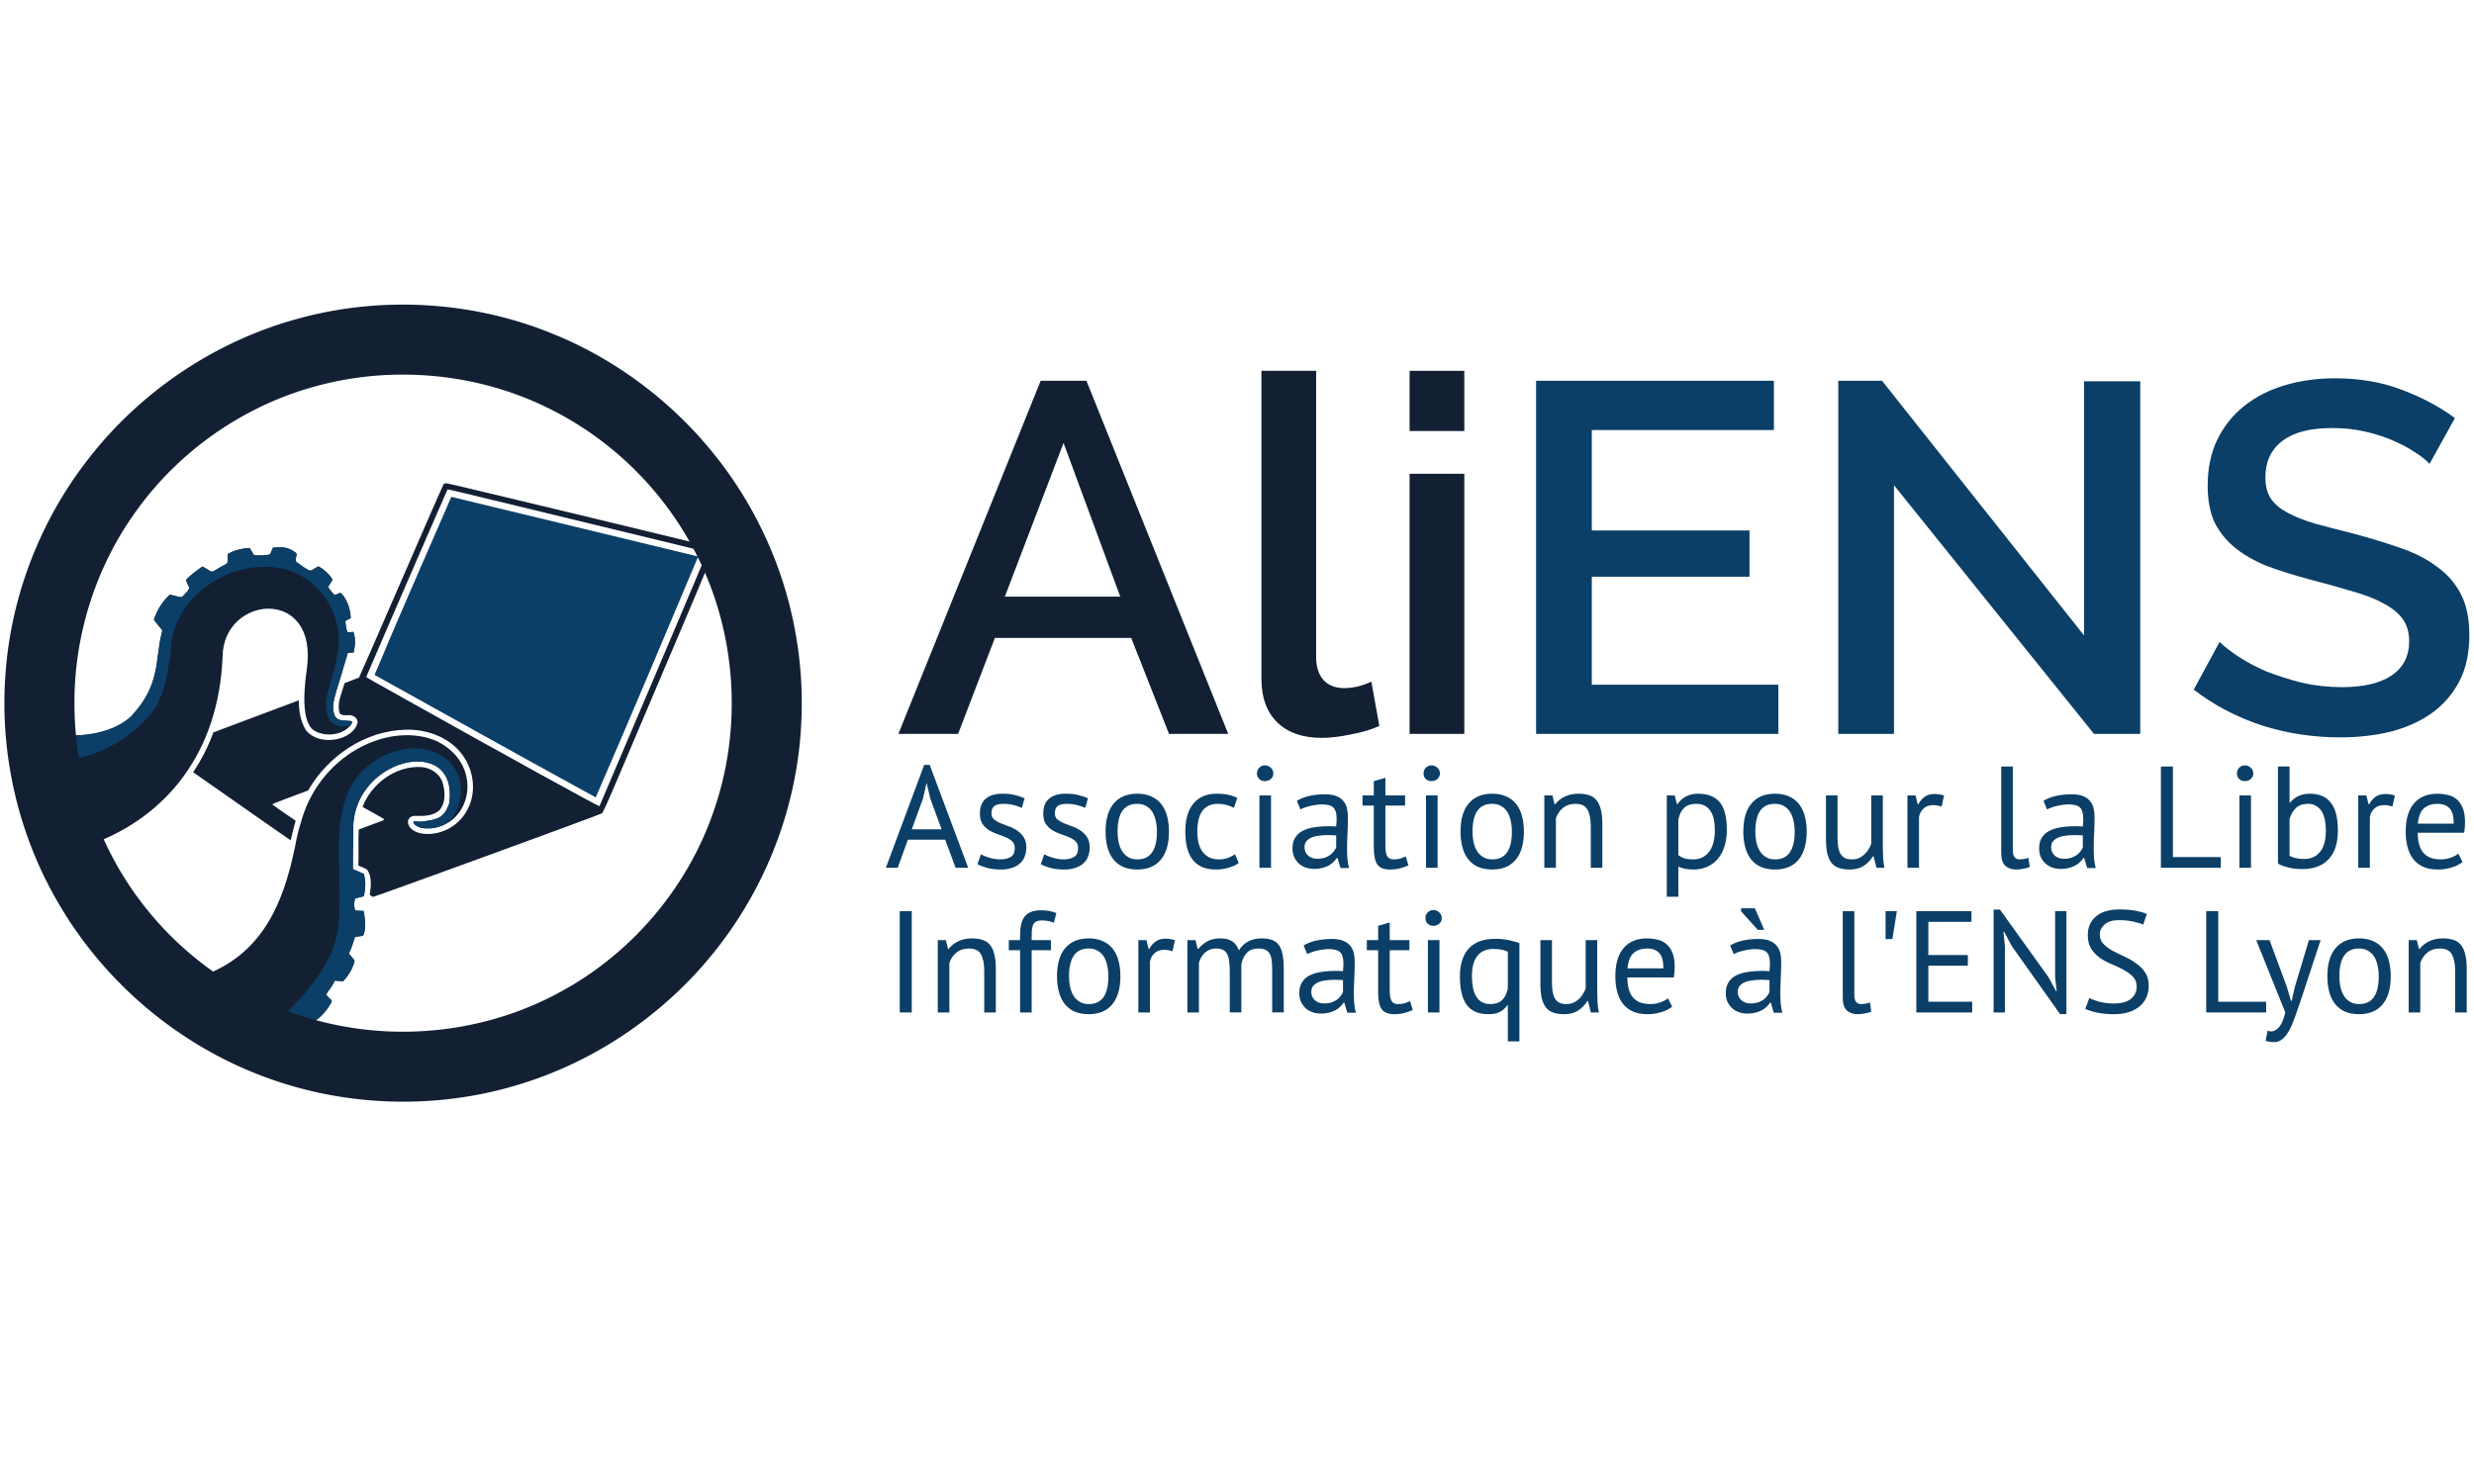 <?xml version="1.0" encoding="UTF-8" standalone="no"?>
<!-- Created with Inkscape (http://www.inkscape.org/) -->

<svg
   id="svg3087"
   version="1.1"
   inkscape:version="0.48.4 r9939"
   width="5000"
   height="3000"
   sodipodi:docname="aliens.svg"
   inkscape:export-filename="aliens.svg"
   inkscape:export-xdpi="96"
   inkscape:export-ydpi="96"
   xmlns:inkscape="http://www.inkscape.org/namespaces/inkscape"
   xmlns:sodipodi="http://sodipodi.sourceforge.net/DTD/sodipodi-0.dtd"
   xmlns="http://www.w3.org/2000/svg"
   xmlns:svg="http://www.w3.org/2000/svg"
   xmlns:rdf="http://www.w3.org/1999/02/22-rdf-syntax-ns#"
   xmlns:cc="http://creativecommons.org/ns#"
   xmlns:dc="http://purl.org/dc/elements/1.1/">
  <defs
     id="defs3091">
    <clipPath
       clipPathUnits="userSpaceOnUse"
       id="clipPath4226">
      <ellipse
         style="fill:#a90000;fill-opacity:1;stroke:none"
         id="path4228"
         cx="946.875"
         cy="769.415"
         rx="568.75"
         ry="525" />
    </clipPath>
  </defs>
  <sodipodi:namedview
     pagecolor="#000000"
     bordercolor="#666666"
     borderopacity="1"
     objecttolerance="10"
     gridtolerance="10"
     guidetolerance="10"
     inkscape:pageopacity="0"
     inkscape:pageshadow="2"
     inkscape:window-width="1280"
     inkscape:window-height="948"
     id="namedview3089"
     showgrid="false"
     showguides="false"
     inkscape:guide-bbox="true"
     fit-margin-top="-0.2"
     fit-margin-left="0"
     fit-margin-right="0"
     fit-margin-bottom="0"
     inkscape:zoom="0.125"
     inkscape:cx="612.4946"
     inkscape:cy="881.13534"
     inkscape:window-x="0"
     inkscape:window-y="29"
     inkscape:window-maximized="1"
     inkscape:current-layer="svg3087"
     inkscape:snap-grids="true"
     borderlayer="false"
     inkscape:showpageshadow="false"
     showborder="true"
     inkscape:pagecheckerboard="0"
     inkscape:deskcolor="#d1d1d1">
    <inkscape:grid
       empspacing="5"
       visible="true"
       enabled="true"
       snapvisiblegridlinesonly="true"
       type="xygrid"
       id="grid4230"
       originx="-1540.666"
       originy="-474.703"
       spacingy="1"
       spacingx="1"
       units="px" />
    <sodipodi:guide
       orientation="-0.707,0.707"
       position="1374.5,1082.185"
       id="guide4262"
       inkscape:locked="false" />
    <sodipodi:guide
       orientation="0.707,0.707"
       position="1402.625,650.934"
       id="guide4264"
       inkscape:locked="false" />
    <sodipodi:guide
       orientation="0,1"
       position="1172.938,880.622"
       id="guide4266"
       inkscape:locked="false" />
    <sodipodi:guide
       orientation="1,0"
       position="1172.938,880.622"
       id="guide4268"
       inkscape:locked="false" />
    <inkscape:page
       x="0"
       y="0"
       width="5000"
       height="3000"
       id="page2"
       margin="0"
       bleed="0" />
  </sodipodi:namedview>
  <g
     id="g5714"
     transform="matrix(1.11,0,0,1.11,-4.326,603.51)">
    <path
       transform="translate(-311.527,52.882)"
       clip-path="url(#clipPath4226)"
       sodipodi:nodetypes="cscscccssccccccccccccccscccsccccccccccscccccscccccccsccsccccccccssscssccccccccccccccccssccccccccccccccscscccccccssccccccscc"
       inkscape:connector-curvature="0"
       id="path3101"
       d="m 699.783,1174.456 c 0.629,-0.272 1.255,-0.546 1.878,-0.823 104.725,-46.392 135.782,-148.129 154.168,-244.361 1.594,-7.812 4.067,-17.579 5.497,-21.704 1.43,-4.125 3.258,-10.33 4.063,-13.79 37.911,-121.946 164.217,-176.872 246.136,-140.202 92.306,46.447 58.405,167.01 -26.919,158.029 -4.25,-0.807 -10.343,-3.089 -13.375,-5.865 -0.599,-0.548 -1.132,-1.159 -1.54,-1.727 -5.667,-7.892 3.543,-3.115 14.059,-4.29 29.977,-3.756 40.074,-7.433 49.302,-31.97 20.514,-131.404 -183.234,-84.153 -174.295,53.815 -0.778,21.765 -0.804,41.808 -0.87,63.5 0.081,1.282 0.783,1.534 1.359,1.849 l 17.64,7.655 c 0.733,0.281 1.338,0.666 1.415,1.353 3.249,15.552 2.685,22.934 -0.275,39.438 -0.11,0.226 -0.187,0.305 -0.639,0.42 l -14.073,3.577 c -1.476,0.341 -1.486,0.763 -1.838,1.837 -1.361,7.2 -1.779,12.438 0.432,19.904 0.275,0.765 0.223,0.578 1.1,0.635 l 13.359,0.748 c 0.785,0.297 1.125,0.309 1.445,1.068 0.128,0.304 0.209,1.262 0.355,1.64 1.853,13.36 3.905,28.57 -0.924,40.99 -0.723,1.687 -0.816,1.455 -2.21,1.761 l -12.02,1.536 c -0.536,0.068 -1.197,0.1 -1.211,0.385 -3.194,9.886 -6.282,20.158 -10.906,29.523 -0.368,0.578 -0.007,0.935 0.546,1.613 l 9.461,11.626 c 0.179,0.29 0.183,0.3 0.13,0.608 -3.112,14.251 -11.917,27.639 -20.381,36.816 -0.576,0.6 -0.724,0.582 -1.494,0.535 l -6.608,-0.599 -6.915,-0.626 c -0.578,-0.062 -0.713,0.18 -0.84,0.391 l -2.785,5.434 c -1.658,3.234 -5.069,8.352 -7.58,11.374 -1.757,2.31 -3.551,5.02 -4.759,7.612 -0.19,0.612 0.004,0.872 0.306,1.293 2.18,4.232 6.995,6.747 9.054,10.068 1.023,1.893 0.538,0.875 0.26,2.353 -5.148,10.283 -19.108,29.319 -31.142,34.794 -1.96,0.891 -2.641,0.846 -3.747,0.59 l -11.033,-5.521 c -0.49,-0.206 -1.286,-0.806 -2.144,0.227 -2.805,3.789 -5.499,6.132 -9.506,9.326 -0.975,0.907 -1.048,1.665 -0.287,3.149 z M 404.864,738.08 c 5.956,1.348 12.181,2.413 18.582,3.181 45.458,5.456 99.844,-4.028 130.554,-33.036 54.602,-57.883 43.34,-102.622 55.719,-151.21 0.305,-1.569 1.183,-3.872 1.088,-5.021 -0.096,-1.167 -0.595,-1.876 -1.215,-2.468 l -12.007,-14.65 c -0.926,-1.088 -2.235,-2.681 -1.499,-4.544 7.621,-20.481 16.496,-31.909 26.323,-41.825 2.328,-2.346 1.365,-2.067 7.666,-0.846 7.052,1.367 11.626,3.309 14.672,3.36 1.474,0.003 1.656,-0.057 2.528,-0.897 3.808,-4.287 11.862,-10.349 12.59,-16.248 0,-0.751 -1.35,-4.04 -3,-7.309 -1.65,-3.269 -2.612,-5.683 -2.571,-6.661 0.069,-1.623 11.341,-11.99 24.846,-21.232 l 4.958,-3.393 4.134,2.167 c 2.274,1.192 5.663,3.281 7.532,4.643 4.312,3.142 7.089,2.87 11.287,-0.026 7.015,-4.552 12.92,-7.505 19.502,-11.023 1.607,-0.882 2.693,-1.94 3.201,-3.846 l 0.22,-14.089 c 0.058,-0.438 0.206,-0.628 0.777,-0.954 11.507,-7.142 27.738,-10.258 38.954,-10.58 0.309,-0.024 0.465,0.106 0.553,0.231 l 6.997,11.814 c 0.568,0.862 2.045,0.849 2.977,0.956 8.397,0.922 17.122,0.402 23.942,-0.823 3.34,-0.759 2.98,-1.057 3.615,-2.163 l 4.36,-10.165 c 0.516,-0.597 0.153,-0.587 1.728,-0.741 20.055,-1.403 26.893,-5.1e-4 39.838,9.218 2.163,2.583 1.99,1.769 1.572,4.081 l -1.694,10.027 c 0.1,2.097 1.364,2.726 2.769,3.751 6.407,4.674 20.631,15.392 24.075,14.797 0.714,-0.123 1.357,-0.027 1.89,-0.235 l 11.899,-7.052 c 0.759,-0.34 0.828,-0.319 1.363,-0.115 10.041,5.435 19.426,14.145 24.687,23.1 0.546,0.923 0.476,0.936 0.146,1.684 l -6.877,11.054 c -0.336,0.407 -1.074,0.973 -0.462,1.804 2.28,3.844 8.072,11.476 11.276,13.816 0.725,0.661 0.781,0.358 1.321,0.256 l 8.359,-3.462 c 1.137,-0.493 1.214,-0.601 2.585,0.69 12.52,12.576 16.789,32.091 17.33,44.551 0.068,0.458 0.023,0.506 -0.535,0.772 l -8.238,4.208 c -0.373,0.15 -0.643,0.453 -0.746,1.305 -0.176,1.451 0.243,5.039 0.808,9.038 0.719,3.249 1.263,7.812 2.939,10.544 0.294,0.479 0.393,0.568 0.793,0.565 l 8.54,-0.754 c 1.285,-0.122 1.137,-0.272 1.648,0.902 3.799,11.081 2.912,24.079 0.298,35.707 -0.251,0.965 0.079,0.776 -1.42,0.792 l -7.734,0.378 c -1.562,-0.002 -1.683,0.439 -1.968,1.304 -0.892,2.72 -2.496,7.856 -4.343,14.658 -1.642,6.05 -5.11,17.75 -7.707,26 -12.165,38.654 -14.422,47.797 -14.422,58.429 1.328,20.302 8.346,23.361 26.345,23.537 10.065,0.602 10.191,1.311 4.788,9.279 -18.206,20.515 -53.37,19.218 -68.987,6.075 -13.961,-13.763 -18.895,-47.678 -10.02,-108.819 21.955,-151.477 -151.222,-135.354 -153.267,-24.5 -6.793,179.358 -105.341,291.222 -231.034,339.779 -1.444,0.558 -2.892,1.107 -4.343,1.649 z"
       style="fill:#132033;fill-opacity:1;stroke:none" />
    <path
       style="fill:#0b3f67;fill-opacity:1;stroke:none"
       d="m 257.931,734.133 c 7.907,-90.425 -163.583,-172.428 -163.301,-175.315 0.393,-4.019 0.903,-5.25 2.174,-5.25 0.913,0 2.152,-0.492 2.753,-1.093 1.68,-1.68 4.472,0.241 16.759,11.529 61.877,55.352 139.748,106.021 206.061,141.55 29.862,15.486 56.52,25.997 82.488,32.526 48.253,10.921 114.102,3.238 149.136,-29.854 54.602,-57.883 43.34,-102.622 55.719,-151.21 0.305,-1.569 1.183,-3.872 1.088,-5.021 -0.096,-1.167 -0.595,-1.876 -1.215,-2.468 l -12.007,-14.65 c -0.926,-1.088 -2.235,-2.681 -1.499,-4.544 7.621,-20.481 16.496,-31.909 26.323,-41.825 2.328,-2.346 1.365,-2.067 7.666,-0.846 7.052,1.367 11.626,3.309 14.672,3.36 1.474,0.003 1.656,-0.057 2.528,-0.897 3.808,-4.287 11.862,-10.349 12.59,-16.248 0,-0.751 -1.35,-4.04 -3,-7.309 -1.65,-3.269 -2.612,-5.683 -2.571,-6.661 0.069,-1.623 11.341,-11.99 24.846,-21.232 l 4.958,-3.393 4.134,2.167 c 2.274,1.192 5.663,3.281 7.532,4.643 4.312,3.142 7.089,2.87 11.287,-0.026 7.015,-4.552 12.92,-7.505 19.502,-11.023 1.607,-0.882 2.693,-1.94 3.201,-3.846 l 0.22,-14.089 c 0.058,-0.438 0.206,-0.628 0.777,-0.954 11.507,-7.142 27.738,-10.258 38.954,-10.58 0.309,-0.024 0.465,0.106 0.553,0.231 l 6.997,11.814 c 0.568,0.862 2.045,0.849 2.977,0.956 8.397,0.922 17.122,0.402 23.942,-0.823 3.34,-0.759 2.98,-1.057 3.615,-2.163 l 4.36,-10.165 c 0.516,-0.597 0.153,-0.587 1.728,-0.741 20.055,-1.403 26.893,-5.1e-4 39.838,9.218 2.163,2.583 1.99,1.769 1.572,4.081 l -1.694,10.027 c 0.1,2.097 1.364,2.726 2.769,3.751 6.407,4.674 20.631,15.392 24.075,14.797 0.714,-0.123 1.357,-0.027 1.89,-0.235 l 11.899,-7.052 c 0.759,-0.34 0.828,-0.319 1.363,-0.115 10.041,5.435 19.426,14.145 24.687,23.1 0.546,0.923 0.476,0.936 0.146,1.684 l -6.877,11.054 c -0.336,0.407 -1.074,0.973 -0.462,1.804 2.28,3.844 8.072,11.476 11.276,13.816 0.725,0.661 0.781,0.358 1.321,0.256 l 8.359,-3.462 c 1.137,-0.493 1.214,-0.601 2.585,0.69 12.52,12.576 16.789,32.091 17.33,44.551 0.068,0.458 0.023,0.506 -0.535,0.772 l -8.238,4.208 c -0.373,0.15 -0.643,0.453 -0.746,1.305 -0.176,1.451 0.243,5.039 0.808,9.038 0.719,3.249 1.263,7.812 2.939,10.544 0.294,0.479 0.393,0.568 0.793,0.565 l 8.54,-0.754 c 1.285,-0.122 1.137,-0.272 1.648,0.902 3.799,11.081 2.912,24.079 0.298,35.707 -0.251,0.965 0.079,0.776 -1.42,0.792 l -7.734,0.378 c -1.562,-0.002 -1.683,0.439 -1.968,1.304 -0.892,2.72 -2.496,7.856 -4.343,14.658 -1.642,6.05 -5.11,17.75 -7.707,26 -12.165,38.654 -14.422,47.797 -14.422,58.429 1.328,20.302 8.346,23.361 26.345,23.537 10.065,0.602 10.191,1.311 4.788,9.279 -19.737,4.424 -33.814,-1.994 -40.366,-15.718 -12.017,-38.512 9.759,-61.24 18.634,-122.382 7.156,-58.009 -24.033,-110.471 -67.237,-135.084 -42.98,-24.485 -96.391,-18.091 -130.812,-4.26 -43.201,17.359 -100.702,61.145 -106.048,131.906 -9.007,84.843 -22.253,111.814 -56.156,143.828 -55.461,52.372 -127.294,73.512 -193.53,62.838 -46.349,-7.469 -87.012,-48.54 -119.55,-52.307 z"
       id="path3062"
       inkscape:connector-curvature="0"
       sodipodi:nodetypes="cssscccccsccccccccssscssccccccccccccccccssccccccccccccccscscccccccsscccccsscssc"
       clip-path="url(#clipPath4226)"
       transform="translate(-311.527,52.882)" />
    <path
       style="fill:#0b3f67;fill-opacity:1;stroke:none"
       d="m 813.961,1270.601 c 77.038,-71.918 105.317,-120.44 115.041,-164.807 8.723,-50.711 2.911,-106.639 3.269,-159.14 0.386,-56.593 10.428,-107.676 44.391,-140.294 18.882,-18.134 49.929,-38.122 90.054,-40.117 59.814,-1.152 107.731,45.809 79.484,114.359 -9.664,19.49 -28.169,34.915 -61.592,31.004 -4.25,-0.807 -10.343,-3.089 -13.375,-5.865 -0.599,-0.548 -1.132,-1.159 -1.54,-1.727 -5.667,-7.892 3.543,-3.115 14.059,-4.29 29.977,-3.756 40.074,-7.433 49.302,-31.97 20.514,-131.404 -183.234,-84.153 -174.295,53.815 -0.778,21.765 -0.804,41.808 -0.87,63.5 0.081,1.282 0.783,1.534 1.359,1.849 l 17.64,7.655 c 0.733,0.281 1.338,0.666 1.415,1.353 3.249,15.552 2.685,22.934 -0.275,39.438 -0.11,0.226 -0.187,0.305 -0.639,0.42 l -14.073,3.577 c -1.476,0.341 -1.486,0.763 -1.838,1.837 -1.361,7.2 -1.779,12.438 0.432,19.904 0.275,0.765 0.223,0.578 1.1,0.635 l 13.359,0.748 c 0.785,0.297 1.125,0.309 1.445,1.068 0.128,0.304 0.209,1.262 0.355,1.64 1.853,13.36 3.905,28.57 -0.924,40.99 -0.723,1.687 -0.816,1.455 -2.21,1.761 l -12.02,1.536 c -0.536,0.068 -1.197,0.1 -1.211,0.385 -3.194,9.886 -6.282,20.158 -10.906,29.523 -0.368,0.578 -0.007,0.935 0.546,1.613 l 9.461,11.626 c 0.179,0.29 0.183,0.3 0.13,0.608 -3.112,14.251 -11.917,27.639 -20.381,36.816 -0.576,0.6 -0.724,0.582 -1.494,0.535 l -6.608,-0.599 -6.915,-0.626 c -0.578,-0.062 -0.713,0.18 -0.84,0.391 l -2.785,5.434 c -1.658,3.234 -5.069,8.352 -7.58,11.374 -1.757,2.31 -3.551,5.02 -4.759,7.612 -0.19,0.612 0.004,0.872 0.306,1.293 2.18,4.232 6.995,6.747 9.054,10.068 1.023,1.893 0.538,0.875 0.26,2.353 -5.148,10.283 -19.108,29.319 -31.142,34.794 -1.96,0.891 -2.641,0.846 -3.747,0.59 l -11.033,-5.521 c -0.49,-0.206 -1.286,-0.806 -2.144,0.227 -0.581,0.784 -1.157,1.507 -1.741,2.188 -2.236,2.608 -4.588,4.606 -7.765,7.138 -0.975,0.907 -1.048,1.665 -0.287,3.149 l 6.303,18.005 c 0.198,1.113 -0.183,0.986 -0.437,1.315 -48.764,6.42 -87.463,-10.902 -53.339,-19.17 z"
       id="path3102"
       inkscape:connector-curvature="0"
       sodipodi:nodetypes="ccsscccssccccccccccccccscccsccccccccccscccccscccsccccc"
       clip-path="url(#clipPath4226)"
       transform="translate(-311.527,52.882)" />
    <path
       inkscape:connector-curvature="0"
       id="path3124"
       d="M 817.375,380.219 C 773.443,481.864 728.205,583.429 685.938,685.5 c 121.932,67.603 243.907,136.001 366.311,203.084 12.115,6.629 24.23,13.257 36.346,19.885 62.728,-144.553 123.897,-289.806 185,-435.031 1.829,-1.429 2.193,-4.025 -0.656,-4.094 -149.048,-35.966 -298.199,-72.312 -447.344,-108.188 -2.74,6.354 -5.479,12.708 -8.219,19.062 z"
       style="fill:#0b3f67;fill-opacity:1;stroke:none" />
    <g
       style="fill:#132033;fill-opacity:1"
       mask="none"
       clip-path="none"
       id="g4358">
      <g
         style="fill:#132033;fill-opacity:1"
         id="g4592">
        <g
           style="fill:#132033;fill-opacity:1"
           id="g4602">
          <path
             d="m 722.625,11.205 c -60.261,1.219 -120.354,9.897 -178.359,26.098 a 9.238,9.238 0 0 1 -0.035,0.01 C 393.229,78.842 256.968,171.517 161.961,295.707 a 9.238,9.238 0 0 1 -0.019,0.025 C 77.178,405.738 25.069,540.045 14.303,678.529 a 9.238,9.238 0 0 1 -0.002,0.043 C 2.457,822.038 34.63,968.802 106.115,1093.949 a 9.238,9.238 0 0 1 0.019,0.037 c 81.91,144.912 214.859,260.055 370.004,319.928 a 9.238,9.238 0 0 1 0.035,0.014 c 149.307,58.342 319.285,64.63 472.895,17.43 a 9.238,9.238 0 0 1 0.035,-0.01 c 151.088,-45.775 285.894,-142.971 377.861,-271.109 a 9.238,9.238 0 0 1 0.022,-0.029 c 81.721,-112.924 129.674,-249.644 135.879,-388.932 a 9.238,9.238 0 0 1 0,-0.039 c 6.028,-123.989 -20.465,-249.576 -76.791,-360.461 a 9.238,9.238 0 0 1 -0.018,-0.035 C 1308.758,256.988 1175.166,132.609 1016.303,66.688 a 9.238,9.238 0 0 1 -0.039,-0.016 C 923.927,27.852 823.061,9.174 722.625,11.205 Z m 23.127,127.402 c 92.934,1.272 185.55,23.731 268.121,66.895 110.949,57.37 202.59,150.095 258.645,261.818 73.014,143.865 83.588,317.076 29.883,468.775 -0,0.006 -0,0.013 -0.01,0.019 -48,138.192 -148.875,256.567 -277.549,326.328 -125.77,69.171 -276.332,89.696 -416.107,58.961 C 475.507,1292.697 353.58,1216.433 269.006,1109.512 188.418,1008.707 142.432,881.265 139.672,752.354 135.949,622.85 175.437,492.784 251.389,387.664 l 0.021,-0.027 c 0.004,-0.005 0.006,-0.011 0.01,-0.016 79.092,-110.762 197.124,-192.99 328.783,-228.262 53.914,-14.656 109.8,-21.515 165.549,-20.752 z"
             id="path3859"
             style="fill:#132033;fill-opacity:1;stroke:none"
             inkscape:original="M 722.4375 1.96875 C 661.41431 3.2027138 600.55547 11.990958 541.78125 28.40625 C 388.76423 70.490124 250.8733 164.2821 154.625 290.09375 C 68.760495 401.52799 16.003018 537.4937 5.09375 677.8125 C -6.9051504 823.15819 25.658371 971.72077 98.09375 1098.5312 C 181.07813 1245.3441 315.61274 1361.8657 472.8125 1422.5312 C 624.12114 1481.6548 796.12507 1488.0164 951.78125 1440.1875 C 1104.8807 1393.803 1241.2994 1295.4377 1334.4688 1165.625 C 1417.2591 1051.2242 1465.807 912.81865 1472.0938 771.6875 C 1478.2005 646.08644 1451.3832 518.9453 1394.3125 406.59375 C 1315.9924 250.81257 1180.81 124.95052 1019.8438 58.15625 C 926.26818 18.815511 824.14282 -0.087856367 722.4375 1.96875 z M 745.625 147.84375 C 837.15439 149.09664 928.37079 171.2287 1009.5938 213.6875 C 1118.8057 270.14915 1209.1143 361.52562 1264.2812 471.5 C 1336.1043 613.01875 1346.533 783.77684 1293.6875 933.03125 C 1246.4715 1069.0113 1147.0401 1185.7005 1020.4062 1254.3438 C 896.67851 1322.3948 748.27213 1342.637 610.6875 1312.375 C 479.61704 1284.1338 359.46835 1208.989 276.25 1103.7812 C 196.94633 1004.5997 151.62237 879.01551 148.90625 752.15625 C 145.22682 624.66915 184.15107 496.4749 258.90625 393.03125 C 336.72677 284.02859 453.05474 202.98526 582.59375 168.28125 C 635.66245 153.85208 690.70737 147.09201 745.625 147.84375 z "
             inkscape:radius="-9.2374268"
             sodipodi:type="inkscape:offset" />
        </g>
      </g>
    </g>
    <path
       id="path3256"
       d="m 817.188,336.438 c -2.219,0 -4.679,0.648 -5.469,1.438 -0.79,0.79 -35.606,80.275 -77.375,176.656 -41.769,96.381 -76.357,175.532 -76.844,175.875 -0.156,0.11 -11.327,4.354 -26.094,9.938 -4.656,17.044 -13.85,34.077 -9.781,51.969 0.919,7.641 10.208,6.53 15.812,6.531 8.24,-1.185 18.011,4.439 17.562,13.562 -3.456,14.337 -17.17,23.602 -30.406,28.156 -21.468,6.861 -49.02,4.104 -63.75,-14.562 -10.001,-16.149 -12.761,-35.331 -12.906,-54.25 -20.734,7.79 -39.458,14.817 -64.531,24.219 -38.8,14.549 -67.451,25.305 -90.938,34.156 -0.709,1.882 -1.446,3.753 -2.188,5.625 -8.991,23.664 -20.696,46.106 -34.688,67 29.717,20.995 74.495,52.291 139.531,97.594 13.451,9.369 25.608,17.813 38.062,26.469 2.708,-12.019 5.575,-23.997 9,-35.812 -12.616,-8.67 -26.316,-18.066 -29.875,-20.5 -5.672,-3.879 -10.987,-7.668 -11.781,-8.406 -1.598,-1.485 -2.026,-1.3 44.875,-18.844 7.308,-2.733 13.281,-4.998 19.5,-7.344 C 601.244,832.846 668.721,787.088 742.438,785.25 c 36.004,-1.002 73.981,11.62 98.031,39.156 24.954,27.977 32.788,71.673 14.938,105.469 -14.47,29.554 -47.618,48.496 -80.562,44.812 -11.309,-1.187 -24.915,-6.562 -27.906,-18.656 -1.903,-7.319 4.523,-14.105 11.812,-13.812 15.03,0.47 31.815,0.544 44.188,-9.219 11.728,-12.144 11.978,-31.081 8.031,-46.562 C 807.776,867.731 790.198,855.127 772,853.344 c -46.951,-3.149 -91.499,29.44 -108,72.5 4.319,2.411 8.847,4.943 12.219,6.812 14.031,7.783 26.134,14.724 26.906,15.438 1.112,1.028 -0.903,2.182 -9.75,5.438 -4.201,1.546 -20.782,7.699 -36.312,13.469 -1.073,21.855 0.159,43.954 -0.656,65.781 5.442,2.235 11.191,4.038 16.062,7.469 8.674,12.78 7.031,29.473 4.812,44.031 0.056,0.665 0.042,1.333 0,1.969 3.087,2.066 5.398,3.562 5.531,3.562 3.334,0 413.376,-149.629 416.625,-152.031 2.658,-1.965 8.532,-14.985 35.969,-79.594 18.039,-42.477 63.577,-149.673 101.188,-238.219 49.681,-116.964 68.181,-161.689 67.719,-163.531 -0.35,-1.394 -1.486,-2.849 -2.531,-3.25 -5.699,-2.187 -481.215,-116.75 -484.594,-116.75 z M 819,347.625 c 2.002,0.01 17.069,3.577 83,19.594 41.556,10.096 287.659,69.767 339.781,82.375 27.166,6.571 49.538,12.059 49.719,12.219 0.181,0.16 -43.699,104.051 -97.531,230.844 -53.833,126.793 -98.213,231.147 -98.625,231.906 -0.679,1.25 -168.433,-91.229 -352.906,-194.562 -25.375,-14.214 -51.86,-29.053 -58.875,-32.969 -7.015,-3.916 -12.781,-7.511 -12.781,-7.969 0,-0.968 147.26,-340.635 148,-341.375 0.028,-0.028 0.085,-0.063 0.219,-0.062 z"
       style="fill:#132033;fill-opacity:1;stroke:none"
       inkscape:connector-curvature="0" />
  </g>
  <g
     style="font-style:normal;font-variant:normal;font-weight:600;font-stretch:normal;font-size:1100px;line-height:125%;font-family:Raleway;-inkscape-font-specification:'Raleway Semi-Bold';text-align:start;letter-spacing:0px;word-spacing:0px;writing-mode:lr-tb;text-anchor:start;fill:#000000;fill-opacity:1;stroke:none"
     id="text3081"
     transform="matrix(0.914,0,0,0.914,8.076,615.981)">
    <path
       d="m 1977.666,949.262 314.6,-781 h 101.2 l 313.5,781 h -130.9 l -83.6,-212.3 h -301.4 l -81.4,212.3 h -132 m 365.2,-643.5 -129.8,339.9 h 255.2 l -125.4,-339.9"
       style="fill:#132033;fill-opacity:1"
       id="path3224" />
    <path
       d="m 2780.425,146.262 h 121 v 633.6 c -2e-4,21.267 5.5,38.133 16.5,50.6 11,11.733 26.4,17.6 46.2,17.6 8.066,10e-5 17.6,-1.1 28.6,-3.3 11,-2.933 21.266,-6.6 30.8,-11 l 17.6,97.9 c -17.6,8.067 -38.5,14.3 -62.7,18.7 -24.2,5.133 -45.834,7.7 -64.9,7.7 -41.8,-1e-5 -74.433,-11.367 -97.9,-34.1 -23.467,-22.733 -35.2,-55 -35.2,-96.8 v -680.9"
       style="fill:#132033;fill-opacity:1"
       id="path3226" />
    <path
       d="m 3108.036,949.262 v -575.3 h 121 v 575.3 h -121 m 0,-669.9 v -133.1 h 121 v 133.1 h -121"
       style="fill:#132033;fill-opacity:1"
       id="path3228" />
    <path
       d="m 3923.446,840.362 v 108.9 h -535.7 v -781 h 525.8 v 108.9 h -402.6 v 222.2 h 348.7 v 102.3 h -348.7 v 238.7 h 412.5"
       style="fill:#0b3f67;fill-opacity:1"
       id="path3230" />
    <path
       d="m 4179.11,399.262 v 550 h -123.2 v -781 h 96.8 l 446.6,563.2 v -562.1 h 124.3 v 779.9 h -102.3 l -442.2,-550"
       style="fill:#0b3f67;fill-opacity:1"
       id="path3232" />
    <path
       d="m 5363.346,351.962 c -7.334,-8.066 -17.967,-16.499 -31.9,-25.3 -13.934,-9.533 -30.434,-18.333 -49.5,-26.4 -18.334,-8.066 -38.867,-14.666 -61.6,-19.8 -22.734,-5.133 -46.934,-7.699 -72.6,-7.7 -48.4,6.8e-4 -85.067,9.534 -110,28.6 -24.933,19.067 -37.4,45.834 -37.4,80.3 -2e-4,19.067 4.033,34.834 12.1,47.3 8.066,11.734 20.166,22 36.3,30.8 16.133,8.8 36.3,16.867 60.5,24.2 24.2,6.6 52.433,13.934 84.7,22 38.133,10.267 72.966,20.9 104.5,31.9 32.266,11 59.4,24.934 81.4,41.8 22.733,16.134 40.333,36.3 52.8,60.5 12.466,24.2 18.699,54.267 18.7,90.2 -6e-4,41.067 -7.701,75.9 -23.1,104.5 -15.401,28.6 -36.301,52.067 -62.7,70.4 -25.667,17.6 -55.734,30.8 -90.2,39.6 -34.467,8.067 -71.134,12.1 -110,12.1 -59.4,-10e-6 -116.967,-8.8 -172.7,-26.4 -55.733,-18.333 -105.967,-44.733 -150.7,-79.2 l 57.2,-105.6 c 9.533,9.534 23.1,20.167 40.7,31.9 17.6,11.733 38.133,22.733 61.6,33 24.2,9.533 50.6,17.967 79.2,25.3 28.6,6.6 58.3,9.9 89.1,9.9 46.933,10e-5 83.233,-8.433 108.9,-25.3 26.399,-17.6 39.599,-42.9 39.6,-75.9 -5e-4,-19.8 -4.767,-36.3 -14.3,-49.5 -9.534,-13.2 -23.467,-24.566 -41.8,-34.1 -18.334,-10.266 -40.7,-19.066 -67.1,-26.4 -26.4,-8.066 -56.467,-16.5 -90.2,-25.3 -38.867,-10.266 -72.967,-20.9 -102.3,-31.9 -28.6,-11.733 -52.433,-25.666 -71.5,-41.8 -19.067,-16.133 -33.733,-34.833 -44,-56.1 -9.533,-22 -14.3,-48.399 -14.3,-79.2 0,-38.133 6.967,-71.866 20.9,-101.2 14.667,-30.066 34.467,-54.999 59.4,-74.8 25.666,-20.533 55.733,-35.933 90.2,-46.2 34.466,-10.266 71.5,-15.399 111.1,-15.4 54.266,7.9e-4 103.4,8.434 147.4,25.3 44.733,16.867 83.966,37.767 117.7,62.7 l -56.1,101.2"
       style="fill:#0b3f67;fill-opacity:1"
       id="path3234" />
  </g>
  <g
     style="font-style:normal;font-variant:normal;font-weight:normal;font-stretch:normal;font-size:320px;line-height:100%;font-family:Dense;-inkscape-font-specification:Dense;letter-spacing:0px;word-spacing:0px;fill:#0b3f67;fill-opacity:1;stroke:none"
     id="text4976"
     transform="matrix(0.914,0,0,0.914,8.076,615.981)">
    <path
       d="m 2081.14,1183.309 h -82.56 l -22.4,62.08 h -26.24 l 84.8,-227.52 h 12.16 l 85.12,227.52 h -27.84 l -23.04,-62.08 m -73.92,-23.04 h 65.92 l -24.96,-68.16 -8,-33.92 h -0.32 l -8,34.56 -24.64,67.52"
       style="font-family:'PT Sans';-inkscape-font-specification:'PT Sans';letter-spacing:5.08px;fill:#0b3f67;fill-opacity:1"
       id="path3135" />
    <path
       d="m 2235,1201.869 c -1e-4,-6.4 -1.92,-11.413 -5.76,-15.04 -3.84,-3.627 -8.64,-6.613 -14.4,-8.96 -5.547,-2.56 -11.733,-4.907 -18.56,-7.04 -6.613,-2.346 -12.8,-5.226 -18.56,-8.64 -5.547,-3.627 -10.24,-8.213 -14.08,-13.76 -3.84,-5.546 -5.76,-13.013 -5.76,-22.4 0,-15.36 4.373,-26.56 13.12,-33.6 8.747,-7.253 20.907,-10.88 36.48,-10.88 11.52,2e-4 21.12,1.067 28.8,3.2 7.893,1.92 14.72,4.267 20.48,7.04 l -6.08,21.12 c -4.907,-2.346 -10.88,-4.373 -17.92,-6.08 -6.827,-1.92 -14.187,-2.88 -22.08,-2.88 -9.387,2e-4 -16.32,1.6 -20.8,4.8 -4.267,3.2 -6.4,8.747 -6.4,16.64 0,5.547 1.92,9.92 5.76,13.12 3.84,2.987 8.533,5.76 14.08,8.32 5.76,2.347 11.947,4.694 18.56,7.04 6.827,2.347 13.013,5.44 18.56,9.28 5.76,3.84 10.56,8.747 14.4,14.72 3.84,5.76 5.76,13.44 5.76,23.04 -10e-5,6.827 -1.173,13.227 -3.52,19.2 -2.133,5.973 -5.547,11.093 -10.24,15.36 -4.693,4.267 -10.56,7.573 -17.6,9.92 -6.827,2.56 -14.933,3.84 -24.32,3.84 -12.16,0 -22.507,-1.173 -31.04,-3.52 -8.533,-2.347 -15.68,-5.12 -21.44,-8.32 l 7.68,-21.76 c 4.907,2.773 11.307,5.333 19.2,7.68 7.893,2.347 15.893,3.52 24,3.52 9.173,10e-5 16.747,-1.813 22.72,-5.44 5.973,-3.627 8.96,-10.133 8.96,-19.52"
       style="font-family:'PT Sans';-inkscape-font-specification:'PT Sans';letter-spacing:5.08px;fill:#0b3f67;fill-opacity:1"
       id="path3137" />
    <path
       d="m 2375.08,1201.869 c -10e-5,-6.4 -1.92,-11.413 -5.76,-15.04 -3.84,-3.627 -8.64,-6.613 -14.4,-8.96 -5.547,-2.56 -11.733,-4.907 -18.56,-7.04 -6.613,-2.346 -12.8,-5.226 -18.56,-8.64 -5.547,-3.627 -10.24,-8.213 -14.08,-13.76 -3.84,-5.546 -5.76,-13.013 -5.76,-22.4 0,-15.36 4.373,-26.56 13.12,-33.6 8.747,-7.253 20.907,-10.88 36.48,-10.88 11.52,2e-4 21.12,1.067 28.8,3.2 7.893,1.92 14.72,4.267 20.48,7.04 l -6.08,21.12 c -4.907,-2.346 -10.88,-4.373 -17.92,-6.08 -6.827,-1.92 -14.187,-2.88 -22.08,-2.88 -9.387,2e-4 -16.32,1.6 -20.8,4.8 -4.267,3.2 -6.4,8.747 -6.4,16.64 0,5.547 1.92,9.92 5.76,13.12 3.84,2.987 8.533,5.76 14.08,8.32 5.76,2.347 11.947,4.694 18.56,7.04 6.827,2.347 13.013,5.44 18.56,9.28 5.76,3.84 10.56,8.747 14.4,14.72 3.84,5.76 5.76,13.44 5.76,23.04 -10e-5,6.827 -1.173,13.227 -3.52,19.2 -2.133,5.973 -5.547,11.093 -10.24,15.36 -4.693,4.267 -10.56,7.573 -17.6,9.92 -6.827,2.56 -14.933,3.84 -24.32,3.84 -12.16,0 -22.507,-1.173 -31.04,-3.52 -8.533,-2.347 -15.68,-5.12 -21.44,-8.32 l 7.68,-21.76 c 4.907,2.773 11.307,5.333 19.2,7.68 7.893,2.347 15.893,3.52 24,3.52 9.173,10e-5 16.747,-1.813 22.72,-5.44 5.973,-3.627 8.96,-10.133 8.96,-19.52"
       style="font-family:'PT Sans';-inkscape-font-specification:'PT Sans';letter-spacing:5.08px;fill:#0b3f67;fill-opacity:1"
       id="path3139" />
    <path
       d="m 2435.8,1165.389 c 0,-27.093 5.973,-47.786 17.92,-62.08 12.16,-14.507 29.547,-21.76 52.16,-21.76 11.947,2e-4 22.293,2.027 31.04,6.08 8.96,3.84 16.32,9.493 22.08,16.96 5.76,7.253 10.027,16.107 12.8,26.56 2.773,10.24 4.16,21.654 4.16,34.24 -2e-4,27.093 -6.08,47.893 -18.24,62.4 -11.947,14.293 -29.227,21.44 -51.84,21.44 -11.947,0 -22.4,-1.92 -31.36,-5.76 -8.747,-4.053 -16,-9.707 -21.76,-16.96 -5.76,-7.467 -10.027,-16.32 -12.8,-26.56 -2.773,-10.453 -4.16,-21.973 -4.16,-34.56 m 26.56,0 c 0,8.107 0.747,15.893 2.24,23.36 1.707,7.467 4.267,13.973 7.68,19.52 3.413,5.547 7.893,10.027 13.44,13.44 5.547,3.413 12.267,5.12 20.16,5.12 29.013,0.213 43.52,-20.267 43.52,-61.44 -1e-4,-8.32 -0.854,-16.213 -2.56,-23.68 -1.494,-7.466 -3.947,-13.973 -7.36,-19.52 -3.413,-5.546 -7.893,-9.92 -13.44,-13.12 -5.547,-3.413 -12.267,-5.12 -20.16,-5.12 -29.013,-0.213 -43.52,20.267 -43.52,61.44"
       style="font-family:'PT Sans';-inkscape-font-specification:'PT Sans';letter-spacing:5.08px;fill:#0b3f67;fill-opacity:1"
       id="path3141" />
    <path
       d="m 2730.21,1234.829 c -6.4,4.693 -13.973,8.213 -22.72,10.56 -8.747,2.56 -17.92,3.84 -27.52,3.84 -12.373,0 -22.827,-1.92 -31.36,-5.76 -8.533,-4.053 -15.573,-9.707 -21.12,-16.96 -5.333,-7.467 -9.28,-16.32 -11.84,-26.56 -2.347,-10.453 -3.52,-21.973 -3.52,-34.56 0,-27.093 5.973,-47.786 17.92,-62.08 11.947,-14.507 29.12,-21.76 51.52,-21.76 10.24,2e-4 18.88,0.854 25.92,2.56 7.253,1.494 13.76,3.733 19.52,6.72 l -7.36,22.08 c -4.907,-2.773 -10.347,-4.907 -16.32,-6.4 -5.973,-1.706 -12.373,-2.56 -19.2,-2.56 -30.293,2e-4 -45.44,20.48 -45.44,61.44 0,8.107 0.747,15.893 2.24,23.36 1.707,7.253 4.373,13.76 8,19.52 3.84,5.547 8.747,10.027 14.72,13.44 6.187,3.413 13.76,5.12 22.72,5.12 7.68,10e-5 14.507,-1.173 20.48,-3.52 6.187,-2.347 11.2,-5.013 15.04,-8 l 8.32,19.52"
       style="font-family:'PT Sans';-inkscape-font-specification:'PT Sans';letter-spacing:5.08px;fill:#0b3f67;fill-opacity:1"
       id="path3143" />
    <path
       d="m 2775.985,1085.389 h 25.6 v 160 h -25.6 v -160 m -5.44,-48.64 c 0,-4.906 1.6,-9.066 4.8,-12.48 3.413,-3.626 7.68,-5.44 12.8,-5.44 5.12,3e-4 9.493,1.814 13.12,5.44 3.627,3.414 5.44,7.574 5.44,12.48 0,4.907 -1.813,8.96 -5.44,12.16 -3.627,3.2 -8,4.8 -13.12,4.8 -5.12,2e-4 -9.387,-1.6 -12.8,-4.8 -3.2,-3.2 -4.8,-7.253 -4.8,-12.16"
       style="font-family:'PT Sans';-inkscape-font-specification:'PT Sans';letter-spacing:5.08px;fill:#0b3f67;fill-opacity:1"
       id="path3145" />
    <path
       d="m 2858.69,1097.228 c 8.107,-4.907 17.493,-8.533 28.16,-10.88 10.88,-2.346 22.187,-3.52 33.92,-3.52 11.093,2e-4 19.947,1.494 26.56,4.48 6.827,2.987 11.947,6.934 15.36,11.84 3.627,4.694 5.973,9.92 7.04,15.68 1.28,5.76 1.92,11.52 1.92,17.28 -1e-4,12.8 -0.32,25.28 -0.96,37.44 -0.64,12.16 -0.96,23.68 -0.96,34.56 -1e-4,7.893 0.32,15.36 0.96,22.4 0.64,7.04 1.813,13.547 3.52,19.52 h -18.88 l -6.72,-22.4 h -1.6 c -1.92,2.987 -4.373,5.973 -7.36,8.96 -2.773,2.773 -6.187,5.333 -10.24,7.68 -4.053,2.133 -8.747,3.947 -14.08,5.44 -5.333,1.493 -11.413,2.24 -18.24,2.24 -6.827,0 -13.227,-1.067 -19.2,-3.2 -5.76,-2.133 -10.773,-5.12 -15.04,-8.96 -4.267,-4.053 -7.68,-8.853 -10.24,-14.4 -2.347,-5.547 -3.52,-11.84 -3.52,-18.88 0,-9.387 1.92,-17.173 5.76,-23.36 3.84,-6.4 9.173,-11.413 16,-15.04 7.04,-3.84 15.36,-6.506 24.96,-8 9.813,-1.706 20.587,-2.56 32.32,-2.56 2.987,10e-5 5.867,10e-5 8.64,0 2.986,10e-5 5.973,0.213 8.96,0.64 0.64,-6.4 0.96,-12.16 0.96,-17.28 -1e-4,-11.733 -2.347,-19.947 -7.04,-24.64 -4.693,-4.693 -13.227,-7.04 -25.6,-7.04 -3.627,2e-4 -7.573,0.32 -11.84,0.96 -4.053,0.427 -8.32,1.173 -12.8,2.24 -4.267,0.854 -8.427,2.027 -12.48,3.52 -3.84,1.28 -7.253,2.773 -10.24,4.48 l -8,-19.2 m 45.44,128.32 c 5.973,10e-5 11.307,-0.747 16,-2.24 4.693,-1.707 8.747,-3.733 12.16,-6.08 3.413,-2.56 6.187,-5.333 8.32,-8.32 2.346,-2.987 4.053,-5.867 5.12,-8.64 v -26.56 c -2.987,-0.213 -6.08,-0.32 -9.28,-0.32 -2.987,-0.213 -5.973,-0.32 -8.96,-0.32 -6.613,10e-5 -13.12,0.427 -19.52,1.28 -6.187,0.64 -11.733,2.027 -16.64,4.16 -4.693,1.92 -8.533,4.693 -11.52,8.32 -2.773,3.413 -4.16,7.787 -4.16,13.12 -1e-4,7.467 2.667,13.653 8,18.56 5.333,4.693 12.16,7.04 20.48,7.04"
       style="font-family:'PT Sans';-inkscape-font-specification:'PT Sans';letter-spacing:5.08px;fill:#0b3f67;fill-opacity:1"
       id="path3147" />
    <path
       d="m 3003.96,1085.389 h 24.96 v -31.68 l 25.6,-7.36 v 39.04 h 43.52 v 22.4 h -43.52 v 88.64 c -1e-4,11.093 1.387,18.987 4.16,23.68 2.773,4.48 7.467,6.72 14.08,6.72 5.547,10e-5 10.24,-0.533 14.08,-1.6 3.84,-1.28 8.107,-2.88 12.8,-4.8 l 5.76,19.52 c -5.76,2.773 -12.053,5.013 -18.88,6.72 -6.827,1.707 -14.187,2.56 -22.08,2.56 -13.013,0 -22.187,-3.627 -27.52,-10.88 -5.333,-7.467 -8,-19.84 -8,-37.12 v -93.44 h -24.96 v -22.4"
       style="font-family:'PT Sans';-inkscape-font-specification:'PT Sans';letter-spacing:5.08px;fill:#0b3f67;fill-opacity:1"
       id="path3149" />
    <path
       d="m 3144.35,1085.389 h 25.6 v 160 h -25.6 v -160 m -5.44,-48.64 c 0,-4.906 1.6,-9.066 4.8,-12.48 3.413,-3.626 7.68,-5.44 12.8,-5.44 5.12,3e-4 9.493,1.814 13.12,5.44 3.627,3.414 5.44,7.574 5.44,12.48 0,4.907 -1.813,8.96 -5.44,12.16 -3.627,3.2 -8,4.8 -13.12,4.8 -5.12,2e-4 -9.387,-1.6 -12.8,-4.8 -3.2,-3.2 -4.8,-7.253 -4.8,-12.16"
       style="font-family:'PT Sans';-inkscape-font-specification:'PT Sans';letter-spacing:5.08px;fill:#0b3f67;fill-opacity:1"
       id="path3151" />
    <path
       d="m 3220.655,1165.389 c 0,-27.093 5.973,-47.786 17.92,-62.08 12.16,-14.507 29.547,-21.76 52.16,-21.76 11.947,2e-4 22.293,2.027 31.04,6.08 8.96,3.84 16.32,9.493 22.08,16.96 5.76,7.253 10.027,16.107 12.8,26.56 2.773,10.24 4.16,21.654 4.16,34.24 -2e-4,27.093 -6.08,47.893 -18.24,62.4 -11.947,14.293 -29.227,21.44 -51.84,21.44 -11.947,0 -22.4,-1.92 -31.36,-5.76 -8.747,-4.053 -16,-9.707 -21.76,-16.96 -5.76,-7.467 -10.027,-16.32 -12.8,-26.56 -2.773,-10.453 -4.16,-21.973 -4.16,-34.56 m 26.56,0 c -1e-4,8.107 0.747,15.893 2.24,23.36 1.707,7.467 4.267,13.973 7.68,19.52 3.413,5.547 7.893,10.027 13.44,13.44 5.547,3.413 12.267,5.12 20.16,5.12 29.013,0.213 43.52,-20.267 43.52,-61.44 -2e-4,-8.32 -0.854,-16.213 -2.56,-23.68 -1.494,-7.466 -3.947,-13.973 -7.36,-19.52 -3.413,-5.546 -7.894,-9.92 -13.44,-13.12 -5.547,-3.413 -12.267,-5.12 -20.16,-5.12 -29.013,-0.213 -43.52,20.267 -43.52,61.44"
       style="font-family:'PT Sans';-inkscape-font-specification:'PT Sans';letter-spacing:5.08px;fill:#0b3f67;fill-opacity:1"
       id="path3153" />
    <path
       d="m 3508.665,1245.389 v -91.2 c -2e-4,-16.64 -2.454,-29.12 -7.36,-37.44 -4.694,-8.533 -13.44,-12.8 -26.24,-12.8 -11.307,2e-4 -20.694,3.094 -28.16,9.28 -7.253,5.973 -12.373,13.547 -15.36,22.72 v 109.44 h -25.6 v -160 h 17.92 l 4.8,19.52 h 1.28 c 5.12,-6.827 11.947,-12.373 20.48,-16.64 8.746,-4.48 19.093,-6.72 31.04,-6.72 8.746,2e-4 16.427,1.067 23.04,3.2 6.613,1.92 12.053,5.44 16.32,10.56 4.48,5.12 7.787,12.053 9.92,20.8 2.346,8.534 3.52,19.413 3.52,32.64 v 96.64 h -25.6"
       style="font-family:'PT Sans';-inkscape-font-specification:'PT Sans';letter-spacing:5.08px;fill:#0b3f67;fill-opacity:1"
       id="path3155" />
    <path
       d="m 3676.73,1085.389 h 17.6 l 4.8,19.2 h 1.28 c 4.907,-7.466 11.2,-13.12 18.88,-16.96 7.893,-4.053 16.853,-6.08 26.88,-6.08 21.333,2e-4 37.227,6.293 47.68,18.88 10.453,12.587 15.68,33.173 15.68,61.76 -2e-4,13.44 -1.813,25.6 -5.44,36.48 -3.413,10.667 -8.32,19.733 -14.72,27.2 -6.4,7.467 -14.187,13.227 -23.36,17.28 -8.96,4.053 -18.987,6.08 -30.08,6.08 -7.893,0 -14.187,-0.533 -18.88,-1.6 -4.48,-0.853 -9.387,-2.453 -14.72,-4.8 v 66.56 h -25.6 v -224 m 64.64,18.56 c -10.88,2e-4 -19.52,2.88 -25.92,8.64 -6.187,5.547 -10.56,14.08 -13.12,25.6 v 79.36 c 3.84,2.987 8.213,5.333 13.12,7.04 4.907,1.493 11.413,2.24 19.52,2.24 14.72,10e-5 26.346,-5.44 34.88,-16.32 8.746,-11.093 13.12,-27.307 13.12,-48.64 -2e-4,-8.746 -0.747,-16.64 -2.24,-23.68 -1.494,-7.253 -3.947,-13.333 -7.36,-18.24 -3.2,-5.12 -7.467,-9.066 -12.8,-11.84 -5.12,-2.773 -11.52,-4.16 -19.2,-4.16"
       style="font-family:'PT Sans';-inkscape-font-specification:'PT Sans';letter-spacing:5.08px;fill:#0b3f67;fill-opacity:1"
       id="path3157" />
    <path
       d="m 3845.975,1165.389 c 0,-27.093 5.973,-47.786 17.92,-62.08 12.16,-14.507 29.547,-21.76 52.16,-21.76 11.947,2e-4 22.293,2.027 31.04,6.08 8.96,3.84 16.32,9.493 22.08,16.96 5.76,7.253 10.027,16.107 12.8,26.56 2.773,10.24 4.16,21.654 4.16,34.24 -1e-4,27.093 -6.08,47.893 -18.24,62.4 -11.947,14.293 -29.227,21.44 -51.84,21.44 -11.947,0 -22.4,-1.92 -31.36,-5.76 -8.747,-4.053 -16,-9.707 -21.76,-16.96 -5.76,-7.467 -10.027,-16.32 -12.8,-26.56 -2.773,-10.453 -4.16,-21.973 -4.16,-34.56 m 26.56,0 c 0,8.107 0.747,15.893 2.24,23.36 1.707,7.467 4.267,13.973 7.68,19.52 3.413,5.547 7.893,10.027 13.44,13.44 5.547,3.413 12.267,5.12 20.16,5.12 29.013,0.213 43.52,-20.267 43.52,-61.44 -10e-5,-8.32 -0.853,-16.213 -2.56,-23.68 -1.493,-7.466 -3.947,-13.973 -7.36,-19.52 -3.413,-5.546 -7.893,-9.92 -13.44,-13.12 -5.547,-3.413 -12.267,-5.12 -20.16,-5.12 -29.013,-0.213 -43.52,20.267 -43.52,61.44"
       style="font-family:'PT Sans';-inkscape-font-specification:'PT Sans';letter-spacing:5.08px;fill:#0b3f67;fill-opacity:1"
       id="path3159" />
    <path
       d="m 4054.305,1085.389 v 91.2 c 0,8.32 0.427,15.68 1.28,22.08 1.067,6.187 2.773,11.413 5.12,15.68 2.347,4.053 5.547,7.147 9.6,9.28 4.053,2.133 9.173,3.2 15.36,3.2 5.76,10e-5 10.88,-0.853 15.36,-2.56 4.48,-1.92 8.427,-4.48 11.84,-7.68 3.627,-3.2 6.72,-6.827 9.28,-10.88 2.773,-4.267 5.013,-8.747 6.72,-13.44 v -106.88 h 25.6 v 114.56 c -1e-4,7.68 0.213,15.68 0.64,24 0.64,8.107 1.6,15.253 2.88,21.44 h -17.6 l -6.4,-25.28 h -1.6 c -4.907,8.32 -11.52,15.253 -19.84,20.8 -8.32,5.547 -18.88,8.32 -31.68,8.32 -8.533,0 -16.107,-1.067 -22.72,-3.2 -6.4,-1.92 -11.84,-5.44 -16.32,-10.56 -4.267,-5.12 -7.573,-11.947 -9.92,-20.48 -2.133,-8.747 -3.2,-19.733 -3.2,-32.96 v -96.64 h 25.6"
       style="font-family:'PT Sans';-inkscape-font-specification:'PT Sans';letter-spacing:5.08px;fill:#0b3f67;fill-opacity:1"
       id="path3161" />
    <path
       d="m 4284.365,1110.028 c -6.4,-2.133 -12.48,-3.2 -18.24,-3.2 -9.174,2e-4 -16.427,2.56 -21.76,7.68 -5.333,4.907 -8.64,11.2 -9.92,18.88 v 112 h -25.6 v -160 h 17.92 l 4.8,19.52 h 1.28 c 4.053,-7.253 8.853,-12.8 14.4,-16.64 5.76,-4.053 13.013,-6.08 21.76,-6.08 6.186,2e-4 13.12,1.067 20.8,3.2 l -5.44,24.64"
       style="font-family:'PT Sans';-inkscape-font-specification:'PT Sans';letter-spacing:5.08px;fill:#0b3f67;fill-opacity:1"
       id="path3163" />
    <path
       d="m 4441.86,1206.028 c 0,7.467 1.28,12.8 3.84,16 2.56,3.2 6.187,4.8 10.88,4.8 2.773,10e-5 5.76,-0.213 8.96,-0.64 3.2,-0.427 6.827,-1.387 10.88,-2.88 l 2.88,20.16 c -3.413,1.707 -8.213,3.093 -14.4,4.16 -5.973,1.067 -11.2,1.6 -15.68,1.6 -9.6,0 -17.493,-2.667 -23.68,-8 -6.187,-5.547 -9.28,-14.827 -9.28,-27.84 v -192 h 25.6 v 184.64"
       style="font-family:'PT Sans';-inkscape-font-specification:'PT Sans';letter-spacing:5.08px;fill:#0b3f67;fill-opacity:1"
       id="path3165" />
    <path
       d="m 4509.65,1097.228 c 8.107,-4.907 17.493,-8.533 28.16,-10.88 10.88,-2.346 22.187,-3.52 33.92,-3.52 11.093,2e-4 19.947,1.494 26.56,4.48 6.827,2.987 11.947,6.934 15.36,11.84 3.627,4.694 5.973,9.92 7.04,15.68 1.28,5.76 1.92,11.52 1.92,17.28 -1e-4,12.8 -0.32,25.28 -0.96,37.44 -0.64,12.16 -0.96,23.68 -0.96,34.56 -1e-4,7.893 0.32,15.36 0.96,22.4 0.64,7.04 1.813,13.547 3.52,19.52 h -18.88 l -6.72,-22.4 h -1.6 c -1.92,2.987 -4.373,5.973 -7.36,8.96 -2.773,2.773 -6.187,5.333 -10.24,7.68 -4.053,2.133 -8.747,3.947 -14.08,5.44 -5.333,1.493 -11.413,2.24 -18.24,2.24 -6.827,0 -13.227,-1.067 -19.2,-3.2 -5.76,-2.133 -10.773,-5.12 -15.04,-8.96 -4.267,-4.053 -7.68,-8.853 -10.24,-14.4 -2.347,-5.547 -3.52,-11.84 -3.52,-18.88 0,-9.387 1.92,-17.173 5.76,-23.36 3.84,-6.4 9.173,-11.413 16,-15.04 7.04,-3.84 15.36,-6.506 24.96,-8 9.813,-1.706 20.587,-2.56 32.32,-2.56 2.987,10e-5 5.867,10e-5 8.64,0 2.987,10e-5 5.973,0.213 8.96,0.64 0.64,-6.4 0.96,-12.16 0.96,-17.28 -1e-4,-11.733 -2.347,-19.947 -7.04,-24.64 -4.693,-4.693 -13.227,-7.04 -25.6,-7.04 -3.627,2e-4 -7.573,0.32 -11.84,0.96 -4.053,0.427 -8.32,1.173 -12.8,2.24 -4.267,0.854 -8.427,2.027 -12.48,3.52 -3.84,1.28 -7.253,2.773 -10.24,4.48 l -8,-19.2 m 45.44,128.32 c 5.973,10e-5 11.307,-0.747 16,-2.24 4.693,-1.707 8.747,-3.733 12.16,-6.08 3.413,-2.56 6.187,-5.333 8.32,-8.32 2.347,-2.987 4.053,-5.867 5.12,-8.64 v -26.56 c -2.987,-0.213 -6.08,-0.32 -9.28,-0.32 -2.987,-0.213 -5.973,-0.32 -8.96,-0.32 -6.613,10e-5 -13.12,0.427 -19.52,1.28 -6.187,0.64 -11.733,2.027 -16.64,4.16 -4.693,1.92 -8.533,4.693 -11.52,8.32 -2.773,3.413 -4.16,7.787 -4.16,13.12 0,7.467 2.667,13.653 8,18.56 5.333,4.693 12.16,7.04 20.48,7.04"
       style="font-family:'PT Sans';-inkscape-font-specification:'PT Sans';letter-spacing:5.08px;fill:#0b3f67;fill-opacity:1"
       id="path3167" />
    <path
       d="m 4901.785,1245.389 h -132.48 v -224 h 26.56 v 200.32 h 105.92 v 23.68"
       style="font-family:'PT Sans';-inkscape-font-specification:'PT Sans';letter-spacing:5.08px;fill:#0b3f67;fill-opacity:1"
       id="path3169" />
    <path
       d="m 4942.89,1085.389 h 25.6 v 160 h -25.6 v -160 m -5.44,-48.64 c 0,-4.906 1.6,-9.066 4.8,-12.48 3.413,-3.626 7.68,-5.44 12.8,-5.44 5.12,3e-4 9.493,1.814 13.12,5.44 3.627,3.414 5.44,7.574 5.44,12.48 0,4.907 -1.813,8.96 -5.44,12.16 -3.627,3.2 -8,4.8 -13.12,4.8 -5.12,2e-4 -9.387,-1.6 -12.8,-4.8 -3.2,-3.2 -4.8,-7.253 -4.8,-12.16"
       style="font-family:'PT Sans';-inkscape-font-specification:'PT Sans';letter-spacing:5.08px;fill:#0b3f67;fill-opacity:1"
       id="path3171" />
    <path
       d="m 5028.155,1021.389 h 25.6 v 79.68 h 1.28 c 4.907,-6.186 11.093,-10.986 18.56,-14.4 7.68,-3.413 16,-5.12 24.96,-5.12 20.693,2e-4 36.16,6.614 46.4,19.84 10.453,13.227 15.68,33.707 15.68,61.44 -1e-4,27.947 -6.827,49.173 -20.48,63.68 -13.653,14.507 -32.853,21.76 -57.6,21.76 -11.947,0 -22.827,-1.28 -32.64,-3.84 -9.6,-2.56 -16.853,-5.333 -21.76,-8.32 v -214.72 m 65.92,82.56 c -10.667,2e-4 -19.307,2.987 -25.92,8.96 -6.613,5.973 -11.413,14.4 -14.4,25.28 v 80.64 c 4.053,2.347 8.96,4.16 14.72,5.44 5.76,1.067 11.733,1.6 17.92,1.6 14.507,10e-5 26.027,-5.12 34.56,-15.36 8.747,-10.24 13.12,-26.24 13.12,-48 -1e-4,-8.32 -0.747,-16.107 -2.24,-23.36 -1.493,-7.253 -3.84,-13.44 -7.04,-18.56 -3.2,-5.12 -7.36,-9.173 -12.48,-12.16 -4.907,-2.986 -10.987,-4.48 -18.24,-4.48"
       style="font-family:'PT Sans';-inkscape-font-specification:'PT Sans';letter-spacing:5.08px;fill:#0b3f67;fill-opacity:1"
       id="path3173" />
    <path
       d="m 5281.255,1110.028 c -6.4,-2.133 -12.48,-3.2 -18.24,-3.2 -9.173,2e-4 -16.427,2.56 -21.76,7.68 -5.333,4.907 -8.64,11.2 -9.92,18.88 v 112 h -25.6 v -160 h 17.92 l 4.8,19.52 h 1.28 c 4.053,-7.253 8.853,-12.8 14.4,-16.64 5.76,-4.053 13.013,-6.08 21.76,-6.08 6.187,2e-4 13.12,1.067 20.8,3.2 l -5.44,24.64"
       style="font-family:'PT Sans';-inkscape-font-specification:'PT Sans';letter-spacing:5.08px;fill:#0b3f67;fill-opacity:1"
       id="path3175" />
    <path
       d="m 5436.365,1232.589 c -6.4,5.12 -14.507,9.173 -24.32,12.16 -9.6,2.987 -19.84,4.48 -30.72,4.48 -12.16,0 -22.72,-1.92 -31.68,-5.76 -8.96,-4.053 -16.32,-9.707 -22.08,-16.96 -5.76,-7.467 -10.027,-16.32 -12.8,-26.56 -2.773,-10.24 -4.16,-21.76 -4.16,-34.56 0,-27.306 6.08,-48.106 18.24,-62.4 12.16,-14.293 29.547,-21.44 52.16,-21.44 7.253,2e-4 14.507,0.854 21.76,2.56 7.253,1.494 13.76,4.48 19.52,8.96 5.76,4.48 10.453,10.88 14.08,19.2 3.627,8.107 5.44,18.88 5.44,32.32 -1e-4,7.04 -0.64,14.827 -1.92,23.36 h -102.72 c 0,9.387 0.96,17.707 2.88,24.96 1.92,7.253 4.907,13.44 8.96,18.56 4.053,4.907 9.28,8.747 15.68,11.52 6.613,2.56 14.613,3.84 24,3.84 7.253,10e-5 14.507,-1.28 21.76,-3.84 7.253,-2.56 12.693,-5.547 16.32,-8.96 l 9.6,18.56 m -55.04,-128.64 c -12.587,2e-4 -22.72,3.307 -30.4,9.92 -7.467,6.614 -11.947,17.92 -13.44,33.92 h 79.36 c -1e-4,-16.213 -3.093,-27.52 -9.28,-33.92 -6.187,-6.613 -14.933,-9.92 -26.24,-9.92"
       style="font-family:'PT Sans';-inkscape-font-specification:'PT Sans';letter-spacing:5.08px;fill:#0b3f67;fill-opacity:1"
       id="path3177" />
    <path
       d="m 1980.66,1341.389 h 26.56 v 224 h -26.56 v -224"
       style="font-family:'PT Sans';-inkscape-font-specification:'PT Sans';letter-spacing:-0.37px;fill:#0b3f67;fill-opacity:1"
       id="path3179" />
    <path
       d="m 2167.495,1565.389 v -91.2 c -10e-5,-16.64 -2.454,-29.12 -7.36,-37.44 -4.693,-8.533 -13.44,-12.8 -26.24,-12.8 -11.307,2e-4 -20.693,3.094 -28.16,9.28 -7.253,5.973 -12.373,13.547 -15.36,22.72 v 109.44 h -25.6 v -160 h 17.92 l 4.8,19.52 h 1.28 c 5.12,-6.827 11.947,-12.373 20.48,-16.64 8.747,-4.48 19.093,-6.72 31.04,-6.72 8.747,2e-4 16.427,1.067 23.04,3.2 6.613,1.92 12.053,5.44 16.32,10.56 4.48,5.12 7.787,12.053 9.92,20.8 2.346,8.534 3.52,19.413 3.52,32.64 v 96.64 h -25.6"
       style="font-family:'PT Sans';-inkscape-font-specification:'PT Sans';letter-spacing:-0.37px;fill:#0b3f67;fill-opacity:1"
       id="path3181" />
    <path
       d="m 2221.805,1405.389 h 24.96 v -8.96 c 0,-9.813 0.747,-18.346 2.24,-25.6 1.707,-7.253 4.373,-13.12 8,-17.6 3.627,-4.693 8.32,-8.106 14.08,-10.24 5.76,-2.346 12.907,-3.52 21.44,-3.52 6.827,3e-4 12.8,0.427 17.92,1.28 5.333,0.854 10.88,2.454 16.64,4.8 l -5.76,21.44 c -4.907,-2.133 -9.6,-3.52 -14.08,-4.16 -4.267,-0.64 -8.32,-0.96 -12.16,-0.96 -5.547,3e-4 -9.92,0.854 -13.12,2.56 -2.987,1.707 -5.227,4.267 -6.72,7.68 -1.28,3.2 -2.133,7.254 -2.56,12.16 -0.213,4.694 -0.32,10.24 -0.32,16.64 v 4.48 h 42.56 v 22.4 h -42.56 v 137.6 h -25.6 v -137.6 h -24.96 v -22.4"
       style="font-family:'PT Sans';-inkscape-font-specification:'PT Sans';letter-spacing:-0.37px;fill:#0b3f67;fill-opacity:1"
       id="path3183" />
    <path
       d="m 2328.43,1485.389 c 0,-27.093 5.973,-47.786 17.92,-62.08 12.16,-14.507 29.547,-21.76 52.16,-21.76 11.947,2e-4 22.293,2.027 31.04,6.08 8.96,3.84 16.32,9.493 22.08,16.96 5.76,7.253 10.027,16.107 12.8,26.56 2.773,10.24 4.16,21.654 4.16,34.24 -10e-5,27.093 -6.08,47.893 -18.24,62.4 -11.947,14.293 -29.227,21.44 -51.84,21.44 -11.947,0 -22.4,-1.92 -31.36,-5.76 -8.747,-4.053 -16,-9.707 -21.76,-16.96 -5.76,-7.467 -10.027,-16.32 -12.8,-26.56 -2.773,-10.453 -4.16,-21.973 -4.16,-34.56 m 26.56,0 c 0,8.107 0.747,15.893 2.24,23.36 1.707,7.467 4.267,13.973 7.68,19.52 3.413,5.547 7.893,10.027 13.44,13.44 5.547,3.413 12.267,5.12 20.16,5.12 29.013,0.213 43.52,-20.267 43.52,-61.44 -10e-5,-8.32 -0.853,-16.213 -2.56,-23.68 -1.493,-7.466 -3.947,-13.973 -7.36,-19.52 -3.413,-5.546 -7.893,-9.92 -13.44,-13.12 -5.547,-3.413 -12.267,-5.12 -20.16,-5.12 -29.013,-0.213 -43.52,20.267 -43.52,61.44"
       style="font-family:'PT Sans';-inkscape-font-specification:'PT Sans';letter-spacing:-0.37px;fill:#0b3f67;fill-opacity:1"
       id="path3185" />
    <path
       d="m 2583.79,1430.028 c -6.4,-2.133 -12.48,-3.2 -18.24,-3.2 -9.173,2e-4 -16.427,2.56 -21.76,7.68 -5.333,4.907 -8.64,11.2 -9.92,18.88 v 112 h -25.6 v -160 h 17.92 l 4.8,19.52 h 1.28 c 4.053,-7.253 8.853,-12.8 14.4,-16.64 5.76,-4.053 13.013,-6.08 21.76,-6.08 6.187,2e-4 13.12,1.067 20.8,3.2 l -5.44,24.64"
       style="font-family:'PT Sans';-inkscape-font-specification:'PT Sans';letter-spacing:-0.37px;fill:#0b3f67;fill-opacity:1"
       id="path3187" />
    <path
       d="m 2710.41,1565.389 v -90.56 c -1e-4,-8.533 -0.427,-15.893 -1.28,-22.08 -0.64,-6.4 -2.027,-11.733 -4.16,-16 -2.133,-4.266 -5.227,-7.466 -9.28,-9.6 -3.84,-2.133 -8.96,-3.2 -15.36,-3.2 -9.813,2e-4 -18.027,2.987 -24.64,8.96 -6.4,5.973 -10.88,13.44 -13.44,22.4 v 110.08 h -25.6 v -160 h 17.92 l 4.8,19.52 h 1.28 c 5.76,-6.827 12.373,-12.373 19.84,-16.64 7.68,-4.48 17.6,-6.72 29.76,-6.72 10.24,2e-4 18.56,2.027 24.96,6.08 6.613,3.84 11.733,10.667 15.36,20.48 4.907,-8.32 11.627,-14.826 20.16,-19.52 8.746,-4.693 18.56,-7.04 29.44,-7.04 8.96,2e-4 16.533,1.067 22.72,3.2 6.186,1.92 11.306,5.44 15.36,10.56 4.053,5.12 6.933,12.053 8.64,20.8 1.92,8.747 2.88,19.84 2.88,33.28 v 96 h -25.6 v -96.32 c -2e-4,-7.68 -0.427,-14.293 -1.28,-19.84 -0.64,-5.76 -2.134,-10.453 -4.48,-14.08 -2.134,-3.84 -5.227,-6.613 -9.28,-8.32 -3.84,-1.92 -8.96,-2.88 -15.36,-2.88 -10.667,2e-4 -18.987,2.987 -24.96,8.96 -5.973,5.973 -10.24,14.507 -12.8,25.6 v 106.88 h -25.6"
       style="font-family:'PT Sans';-inkscape-font-specification:'PT Sans';letter-spacing:-0.37px;fill:#0b3f67;fill-opacity:1"
       id="path3189" />
    <path
       d="m 2873.72,1417.228 c 8.107,-4.907 17.493,-8.533 28.16,-10.88 10.88,-2.346 22.187,-3.52 33.92,-3.52 11.093,2e-4 19.947,1.494 26.56,4.48 6.827,2.987 11.947,6.934 15.36,11.84 3.627,4.694 5.973,9.92 7.04,15.68 1.28,5.76 1.92,11.52 1.92,17.28 -1e-4,12.8 -0.32,25.28 -0.96,37.44 -0.64,12.16 -0.96,23.68 -0.96,34.56 -10e-5,7.893 0.32,15.36 0.96,22.4 0.64,7.04 1.813,13.547 3.52,19.52 h -18.88 l -6.72,-22.4 h -1.6 c -1.92,2.987 -4.373,5.973 -7.36,8.96 -2.773,2.773 -6.187,5.333 -10.24,7.68 -4.053,2.133 -8.747,3.947 -14.08,5.44 -5.333,1.493 -11.413,2.24 -18.24,2.24 -6.827,0 -13.227,-1.067 -19.2,-3.2 -5.76,-2.133 -10.773,-5.12 -15.04,-8.96 -4.267,-4.053 -7.68,-8.853 -10.24,-14.4 -2.347,-5.547 -3.52,-11.84 -3.52,-18.88 0,-9.387 1.92,-17.173 5.76,-23.36 3.84,-6.4 9.173,-11.413 16,-15.04 7.04,-3.84 15.36,-6.506 24.96,-8 9.813,-1.706 20.587,-2.56 32.32,-2.56 2.987,10e-5 5.867,10e-5 8.64,0 2.987,10e-5 5.973,0.213 8.96,0.64 0.64,-6.4 0.96,-12.16 0.96,-17.28 -1e-4,-11.733 -2.347,-19.947 -7.04,-24.64 -4.693,-4.693 -13.227,-7.04 -25.6,-7.04 -3.627,2e-4 -7.573,0.32 -11.84,0.96 -4.053,0.427 -8.32,1.173 -12.8,2.24 -4.267,0.854 -8.427,2.027 -12.48,3.52 -3.84,1.28 -7.253,2.773 -10.24,4.48 l -8,-19.2 m 45.44,128.32 c 5.973,10e-5 11.307,-0.747 16,-2.24 4.693,-1.707 8.747,-3.733 12.16,-6.08 3.413,-2.56 6.187,-5.333 8.32,-8.32 2.347,-2.987 4.053,-5.867 5.12,-8.64 v -26.56 c -2.987,-0.213 -6.08,-0.32 -9.28,-0.32 -2.987,-0.213 -5.973,-0.32 -8.96,-0.32 -6.613,10e-5 -13.12,0.427 -19.52,1.28 -6.187,0.64 -11.733,2.027 -16.64,4.16 -4.693,1.92 -8.533,4.693 -11.52,8.32 -2.773,3.413 -4.16,7.787 -4.16,13.12 0,7.467 2.667,13.653 8,18.56 5.333,4.693 12.16,7.04 20.48,7.04"
       style="font-family:'PT Sans';-inkscape-font-specification:'PT Sans';letter-spacing:-0.37px;fill:#0b3f67;fill-opacity:1"
       id="path3191" />
    <path
       d="m 3013.54,1405.389 h 24.96 v -31.68 l 25.6,-7.36 v 39.04 h 43.52 v 22.4 h -43.52 v 88.64 c 0,11.093 1.387,18.987 4.16,23.68 2.773,4.48 7.467,6.72 14.08,6.72 5.547,10e-5 10.24,-0.533 14.08,-1.6 3.84,-1.28 8.107,-2.88 12.8,-4.8 l 5.76,19.52 c -5.76,2.773 -12.053,5.013 -18.88,6.72 -6.827,1.707 -14.187,2.56 -22.08,2.56 -13.013,0 -22.187,-3.627 -27.52,-10.88 -5.333,-7.467 -8,-19.84 -8,-37.12 v -93.44 h -24.96 v -22.4"
       style="font-family:'PT Sans';-inkscape-font-specification:'PT Sans';letter-spacing:-0.37px;fill:#0b3f67;fill-opacity:1"
       id="path3193" />
    <path
       d="m 3148.48,1405.389 h 25.6 v 160 h -25.6 v -160 m -5.44,-48.64 c 0,-4.906 1.6,-9.066 4.8,-12.48 3.413,-3.626 7.68,-5.44 12.8,-5.44 5.12,3e-4 9.493,1.814 13.12,5.44 3.627,3.414 5.44,7.574 5.44,12.48 0,4.907 -1.813,8.96 -5.44,12.16 -3.627,3.2 -8,4.8 -13.12,4.8 -5.12,2e-4 -9.387,-1.6 -12.8,-4.8 -3.2,-3.2 -4.8,-7.253 -4.8,-12.16"
       style="font-family:'PT Sans';-inkscape-font-specification:'PT Sans';letter-spacing:-0.37px;fill:#0b3f67;fill-opacity:1"
       id="path3195" />
    <path
       d="m 3350.855,1629.389 h -25.6 v -80 h -1.28 c -4.267,6.4 -9.707,11.307 -16.32,14.72 -6.4,3.413 -14.934,5.12 -25.6,5.12 -21.333,0 -37.12,-6.72 -47.36,-20.16 -10.24,-13.653 -15.36,-34.667 -15.36,-63.04 -1e-4,-27.52 6.613,-48.32 19.84,-62.4 13.227,-14.08 32.533,-21.12 57.92,-21.12 11.306,2e-4 21.866,1.067 31.68,3.2 10.027,2.134 17.387,4.373 22.08,6.72 v 216.96 m -64.32,-82.56 c 10.88,10e-5 19.413,-2.773 25.6,-8.32 6.186,-5.547 10.56,-14.08 13.12,-25.6 v -81.92 c -7.894,-4.053 -18.773,-6.08 -32.64,-6.08 -14.72,2e-4 -26.24,5.013 -34.56,15.04 -8.107,9.813 -12.16,25.067 -12.16,45.76 -10e-5,8.96 0.747,17.28 2.24,24.96 1.493,7.467 3.84,13.867 7.04,19.2 3.2,5.333 7.36,9.493 12.48,12.48 5.12,2.987 11.413,4.48 18.88,4.48"
       style="font-family:'PT Sans';-inkscape-font-specification:'PT Sans';letter-spacing:-0.37px;fill:#0b3f67;fill-opacity:1"
       id="path3197" />
    <path
       d="m 3422.84,1405.389 v 91.2 c -1e-4,8.32 0.427,15.68 1.28,22.08 1.067,6.187 2.773,11.413 5.12,15.68 2.347,4.053 5.547,7.147 9.6,9.28 4.053,2.133 9.173,3.2 15.36,3.2 5.76,10e-5 10.88,-0.853 15.36,-2.56 4.48,-1.92 8.427,-4.48 11.84,-7.68 3.627,-3.2 6.72,-6.827 9.28,-10.88 2.773,-4.267 5.013,-8.747 6.72,-13.44 v -106.88 h 25.6 v 114.56 c -2e-4,7.68 0.213,15.68 0.64,24 0.64,8.107 1.6,15.253 2.88,21.44 h -17.6 l -6.4,-25.28 h -1.6 c -4.907,8.32 -11.52,15.253 -19.84,20.8 -8.32,5.547 -18.88,8.32 -31.68,8.32 -8.533,0 -16.107,-1.067 -22.72,-3.2 -6.4,-1.92 -11.84,-5.44 -16.32,-10.56 -4.267,-5.12 -7.573,-11.947 -9.92,-20.48 -2.133,-8.747 -3.2,-19.733 -3.2,-32.96 v -96.64 h 25.6"
       style="font-family:'PT Sans';-inkscape-font-specification:'PT Sans';letter-spacing:-0.37px;fill:#0b3f67;fill-opacity:1"
       id="path3199" />
    <path
       d="m 3688.73,1552.589 c -6.4,5.12 -14.507,9.173 -24.32,12.16 -9.6,2.987 -19.84,4.48 -30.72,4.48 -12.16,0 -22.72,-1.92 -31.68,-5.76 -8.96,-4.053 -16.32,-9.707 -22.08,-16.96 -5.76,-7.467 -10.027,-16.32 -12.8,-26.56 -2.773,-10.24 -4.16,-21.76 -4.16,-34.56 -1e-4,-27.306 6.08,-48.106 18.24,-62.4 12.16,-14.293 29.547,-21.44 52.16,-21.44 7.253,2e-4 14.507,0.854 21.76,2.56 7.253,1.494 13.76,4.48 19.52,8.96 5.76,4.48 10.453,10.88 14.08,19.2 3.627,8.107 5.44,18.88 5.44,32.32 -2e-4,7.04 -0.64,14.827 -1.92,23.36 h -102.72 c -1e-4,9.387 0.96,17.707 2.88,24.96 1.92,7.253 4.907,13.44 8.96,18.56 4.053,4.907 9.28,8.747 15.68,11.52 6.613,2.56 14.613,3.84 24,3.84 7.253,10e-5 14.507,-1.28 21.76,-3.84 7.253,-2.56 12.693,-5.547 16.32,-8.96 l 9.6,18.56 m -55.04,-128.64 c -12.587,2e-4 -22.72,3.307 -30.4,9.92 -7.467,6.614 -11.947,17.92 -13.44,33.92 h 79.36 c -2e-4,-16.213 -3.094,-27.52 -9.28,-33.92 -6.187,-6.613 -14.934,-9.92 -26.24,-9.92"
       style="font-family:'PT Sans';-inkscape-font-specification:'PT Sans';letter-spacing:-0.37px;fill:#0b3f67;fill-opacity:1"
       id="path3201" />
    <path
       d="m 3816.755,1417.228 c 8.107,-4.907 17.493,-8.533 28.16,-10.88 10.88,-2.346 22.187,-3.52 33.92,-3.52 11.093,2e-4 19.947,1.494 26.56,4.48 6.827,2.987 11.947,6.934 15.36,11.84 3.627,4.694 5.973,9.92 7.04,15.68 1.28,5.76 1.92,11.52 1.92,17.28 -1e-4,12.8 -0.32,25.28 -0.96,37.44 -0.64,12.16 -0.96,23.68 -0.96,34.56 -1e-4,7.893 0.32,15.36 0.96,22.4 0.64,7.04 1.813,13.547 3.52,19.52 h -18.88 l -6.72,-22.4 h -1.6 c -1.92,2.987 -4.373,5.973 -7.36,8.96 -2.773,2.773 -6.187,5.333 -10.24,7.68 -4.053,2.133 -8.747,3.947 -14.08,5.44 -5.333,1.493 -11.413,2.24 -18.24,2.24 -6.827,0 -13.227,-1.067 -19.2,-3.2 -5.76,-2.133 -10.773,-5.12 -15.04,-8.96 -4.267,-4.053 -7.68,-8.853 -10.24,-14.4 -2.347,-5.547 -3.52,-11.84 -3.52,-18.88 0,-9.387 1.92,-17.173 5.76,-23.36 3.84,-6.4 9.173,-11.413 16,-15.04 7.04,-3.84 15.36,-6.506 24.96,-8 9.813,-1.706 20.587,-2.56 32.32,-2.56 2.987,10e-5 5.867,10e-5 8.64,0 2.987,10e-5 5.973,0.213 8.96,0.64 0.64,-6.4 0.96,-12.16 0.96,-17.28 -1e-4,-11.733 -2.347,-19.947 -7.04,-24.64 -4.693,-4.693 -13.227,-7.04 -25.6,-7.04 -3.627,2e-4 -7.573,0.32 -11.84,0.96 -4.053,0.427 -8.32,1.173 -12.8,2.24 -4.267,0.854 -8.427,2.027 -12.48,3.52 -3.84,1.28 -7.253,2.773 -10.24,4.48 l -8,-19.2 m 45.44,128.32 c 5.973,10e-5 11.307,-0.747 16,-2.24 4.693,-1.707 8.747,-3.733 12.16,-6.08 3.413,-2.56 6.187,-5.333 8.32,-8.32 2.347,-2.987 4.053,-5.867 5.12,-8.64 v -26.56 c -2.987,-0.213 -6.08,-0.32 -9.28,-0.32 -2.987,-0.213 -5.973,-0.32 -8.96,-0.32 -6.613,10e-5 -13.12,0.427 -19.52,1.28 -6.187,0.64 -11.733,2.027 -16.64,4.16 -4.693,1.92 -8.533,4.693 -11.52,8.32 -2.773,3.413 -4.16,7.787 -4.16,13.12 0,7.467 2.667,13.653 8,18.56 5.333,4.693 12.16,7.04 20.48,7.04 m 30.08,-162.88 h -14.4 l -36.8,-40.96 v -6.72 h 30.4 l 20.8,47.68"
       style="font-family:'PT Sans';-inkscape-font-specification:'PT Sans';letter-spacing:-0.37px;fill:#0b3f67;fill-opacity:1"
       id="path3203" />
    <path
       d="m 4091.43,1526.028 c -10e-5,7.467 1.28,12.8 3.84,16 2.56,3.2 6.187,4.8 10.88,4.8 2.773,10e-5 5.76,-0.213 8.96,-0.64 3.2,-0.427 6.827,-1.387 10.88,-2.88 l 2.88,20.16 c -3.413,1.707 -8.213,3.093 -14.4,4.16 -5.973,1.067 -11.2,1.6 -15.68,1.6 -9.6,0 -17.493,-2.667 -23.68,-8 -6.187,-5.547 -9.28,-14.827 -9.28,-27.84 v -192 h 25.6 v 184.64"
       style="font-family:'PT Sans';-inkscape-font-specification:'PT Sans';letter-spacing:-0.37px;fill:#0b3f67;fill-opacity:1"
       id="path3205" />
    <path
       d="m 4160.49,1341.389 h 24.96 l -9.92,61.76 h -15.04 v -61.76"
       style="font-family:'PT Sans';-inkscape-font-specification:'PT Sans';letter-spacing:-0.37px;fill:#0b3f67;fill-opacity:1"
       id="path3207" />
    <path
       d="m 4228.52,1341.389 h 121.92 v 23.68 h -95.36 v 73.28 h 87.36 v 23.68 h -87.36 v 79.68 h 96.96 v 23.68 h -123.52 v -224"
       style="font-family:'PT Sans';-inkscape-font-specification:'PT Sans';letter-spacing:-0.37px;fill:#0b3f67;fill-opacity:1"
       id="path3209" />
    <path
       d="m 4439.72,1418.829 -17.28,-32.32 h -1.28 l 3.2,32.32 v 146.56 h -24.96 v -227.52 h 14.08 l 107.2,149.44 16.64,30.72 h 1.6 l -3.52,-30.72 v -145.92 h 24.96 v 227.52 h -14.08 l -106.56,-150.08"
       style="font-family:'PT Sans';-inkscape-font-specification:'PT Sans';letter-spacing:-0.37px;fill:#0b3f67;fill-opacity:1"
       id="path3211" />
    <path
       d="m 4715.775,1508.428 c -1e-4,-8.96 -2.667,-16.213 -8,-21.76 -5.333,-5.76 -12.053,-10.773 -20.16,-15.04 -7.893,-4.48 -16.533,-8.64 -25.92,-12.48 -9.387,-3.84 -18.133,-8.427 -26.24,-13.76 -7.893,-5.546 -14.507,-12.267 -19.84,-20.16 -5.333,-8.107 -8,-18.346 -8,-30.72 0,-17.493 6.08,-31.36 18.24,-41.6 12.16,-10.24 29.44,-15.36 51.84,-15.36 13.013,3e-4 24.853,0.96 35.52,2.88 10.666,1.92 18.986,4.374 24.96,7.36 l -8,23.36 c -4.907,-2.346 -12.16,-4.586 -21.76,-6.72 -9.387,-2.133 -20.053,-3.2 -32,-3.2 -14.08,3e-4 -24.64,3.2 -31.68,9.6 -7.04,6.187 -10.56,13.547 -10.56,22.08 0,8.32 2.667,15.254 8,20.8 5.333,5.547 11.947,10.56 19.84,15.04 8.107,4.267 16.853,8.534 26.24,12.8 9.387,4.267 18.026,9.28 25.92,15.04 8.107,5.547 14.826,12.267 20.16,20.16 5.333,7.894 8,17.707 8,29.44 -2e-4,9.6 -1.707,18.24 -5.12,25.92 -3.413,7.68 -8.427,14.293 -15.04,19.84 -6.614,5.547 -14.614,9.813 -24,12.8 -9.387,2.987 -20.053,4.48 -32,4.48 -16,0 -29.227,-1.28 -39.68,-3.84 -10.453,-2.347 -18.56,-5.013 -24.32,-8 l 8.96,-24 c 4.907,2.773 12.16,5.547 21.76,8.32 9.6,2.56 20.373,3.84 32.32,3.84 7.04,10e-5 13.653,-0.64 19.84,-1.92 6.187,-1.493 11.52,-3.733 16,-6.72 4.48,-3.2 8,-7.147 10.56,-11.84 2.773,-4.693 4.16,-10.24 4.16,-16.64"
       style="font-family:'PT Sans';-inkscape-font-specification:'PT Sans';letter-spacing:-0.37px;fill:#0b3f67;fill-opacity:1"
       id="path3213" />
    <path
       d="m 5002.02,1565.389 h -132.48 v -224 h 26.56 v 200.32 h 105.92 v 23.68"
       style="font-family:'PT Sans';-inkscape-font-specification:'PT Sans';letter-spacing:-0.37px;fill:#0b3f67;fill-opacity:1"
       id="path3215" />
    <path
       d="m 5047.915,1509.069 8.96,30.72 h 1.6 l 7.04,-31.04 31.04,-103.36 h 25.92 l -47.36,143.68 c -3.627,10.453 -7.253,20.587 -10.88,30.4 -3.413,9.813 -7.253,18.56 -11.52,26.24 -4.267,7.68 -9.067,13.76 -14.4,18.24 -5.333,4.693 -11.52,7.04 -18.56,7.04 -7.68,0 -13.973,-1.067 -18.88,-3.2 l 4.48,-22.08 c 2.773,1.067 5.44,1.6 8,1.6 5.973,0 11.733,-3.2 17.28,-9.6 5.547,-6.187 10.133,-16.96 13.76,-32.32 l -64.32,-160 h 29.44 l 38.4,103.68"
       style="font-family:'PT Sans';-inkscape-font-specification:'PT Sans';letter-spacing:-0.37px;fill:#0b3f67;fill-opacity:1"
       id="path3217" />
    <path
       d="m 5137.4,1485.389 c 0,-27.093 5.973,-47.786 17.92,-62.08 12.16,-14.507 29.547,-21.76 52.16,-21.76 11.947,2e-4 22.293,2.027 31.04,6.08 8.96,3.84 16.32,9.493 22.08,16.96 5.76,7.253 10.027,16.107 12.8,26.56 2.773,10.24 4.16,21.654 4.16,34.24 -1e-4,27.093 -6.08,47.893 -18.24,62.4 -11.947,14.293 -29.227,21.44 -51.84,21.44 -11.947,0 -22.4,-1.92 -31.36,-5.76 -8.747,-4.053 -16,-9.707 -21.76,-16.96 -5.76,-7.467 -10.027,-16.32 -12.8,-26.56 -2.773,-10.453 -4.16,-21.973 -4.16,-34.56 m 26.56,0 c 0,8.107 0.747,15.893 2.24,23.36 1.707,7.467 4.267,13.973 7.68,19.52 3.413,5.547 7.893,10.027 13.44,13.44 5.547,3.413 12.267,5.12 20.16,5.12 29.013,0.213 43.52,-20.267 43.52,-61.44 -10e-5,-8.32 -0.853,-16.213 -2.56,-23.68 -1.493,-7.466 -3.947,-13.973 -7.36,-19.52 -3.413,-5.546 -7.893,-9.92 -13.44,-13.12 -5.547,-3.413 -12.267,-5.12 -20.16,-5.12 -29.013,-0.213 -43.52,20.267 -43.52,61.44"
       style="font-family:'PT Sans';-inkscape-font-specification:'PT Sans';letter-spacing:-0.37px;fill:#0b3f67;fill-opacity:1"
       id="path3219" />
    <path
       d="m 5419.961,1565.389 v -91.2 c -2e-4,-16.64 -2.454,-29.12 -7.36,-37.44 -4.694,-8.533 -13.44,-12.8 -26.24,-12.8 -11.307,2e-4 -20.693,3.094 -28.16,9.28 -7.253,5.973 -12.373,13.547 -15.36,22.72 v 109.44 h -25.6 v -160 h 17.92 l 4.8,19.52 h 1.28 c 5.12,-6.827 11.947,-12.373 20.48,-16.64 8.747,-4.48 19.093,-6.72 31.04,-6.72 8.746,2e-4 16.427,1.067 23.04,3.2 6.613,1.92 12.053,5.44 16.32,10.56 4.48,5.12 7.787,12.053 9.92,20.8 2.346,8.534 3.52,19.413 3.52,32.64 v 96.64 h -25.6"
       style="font-family:'PT Sans';-inkscape-font-specification:'PT Sans';letter-spacing:-0.37px;fill:#0b3f67;fill-opacity:1"
       id="path3221" />
  </g>
</svg>
